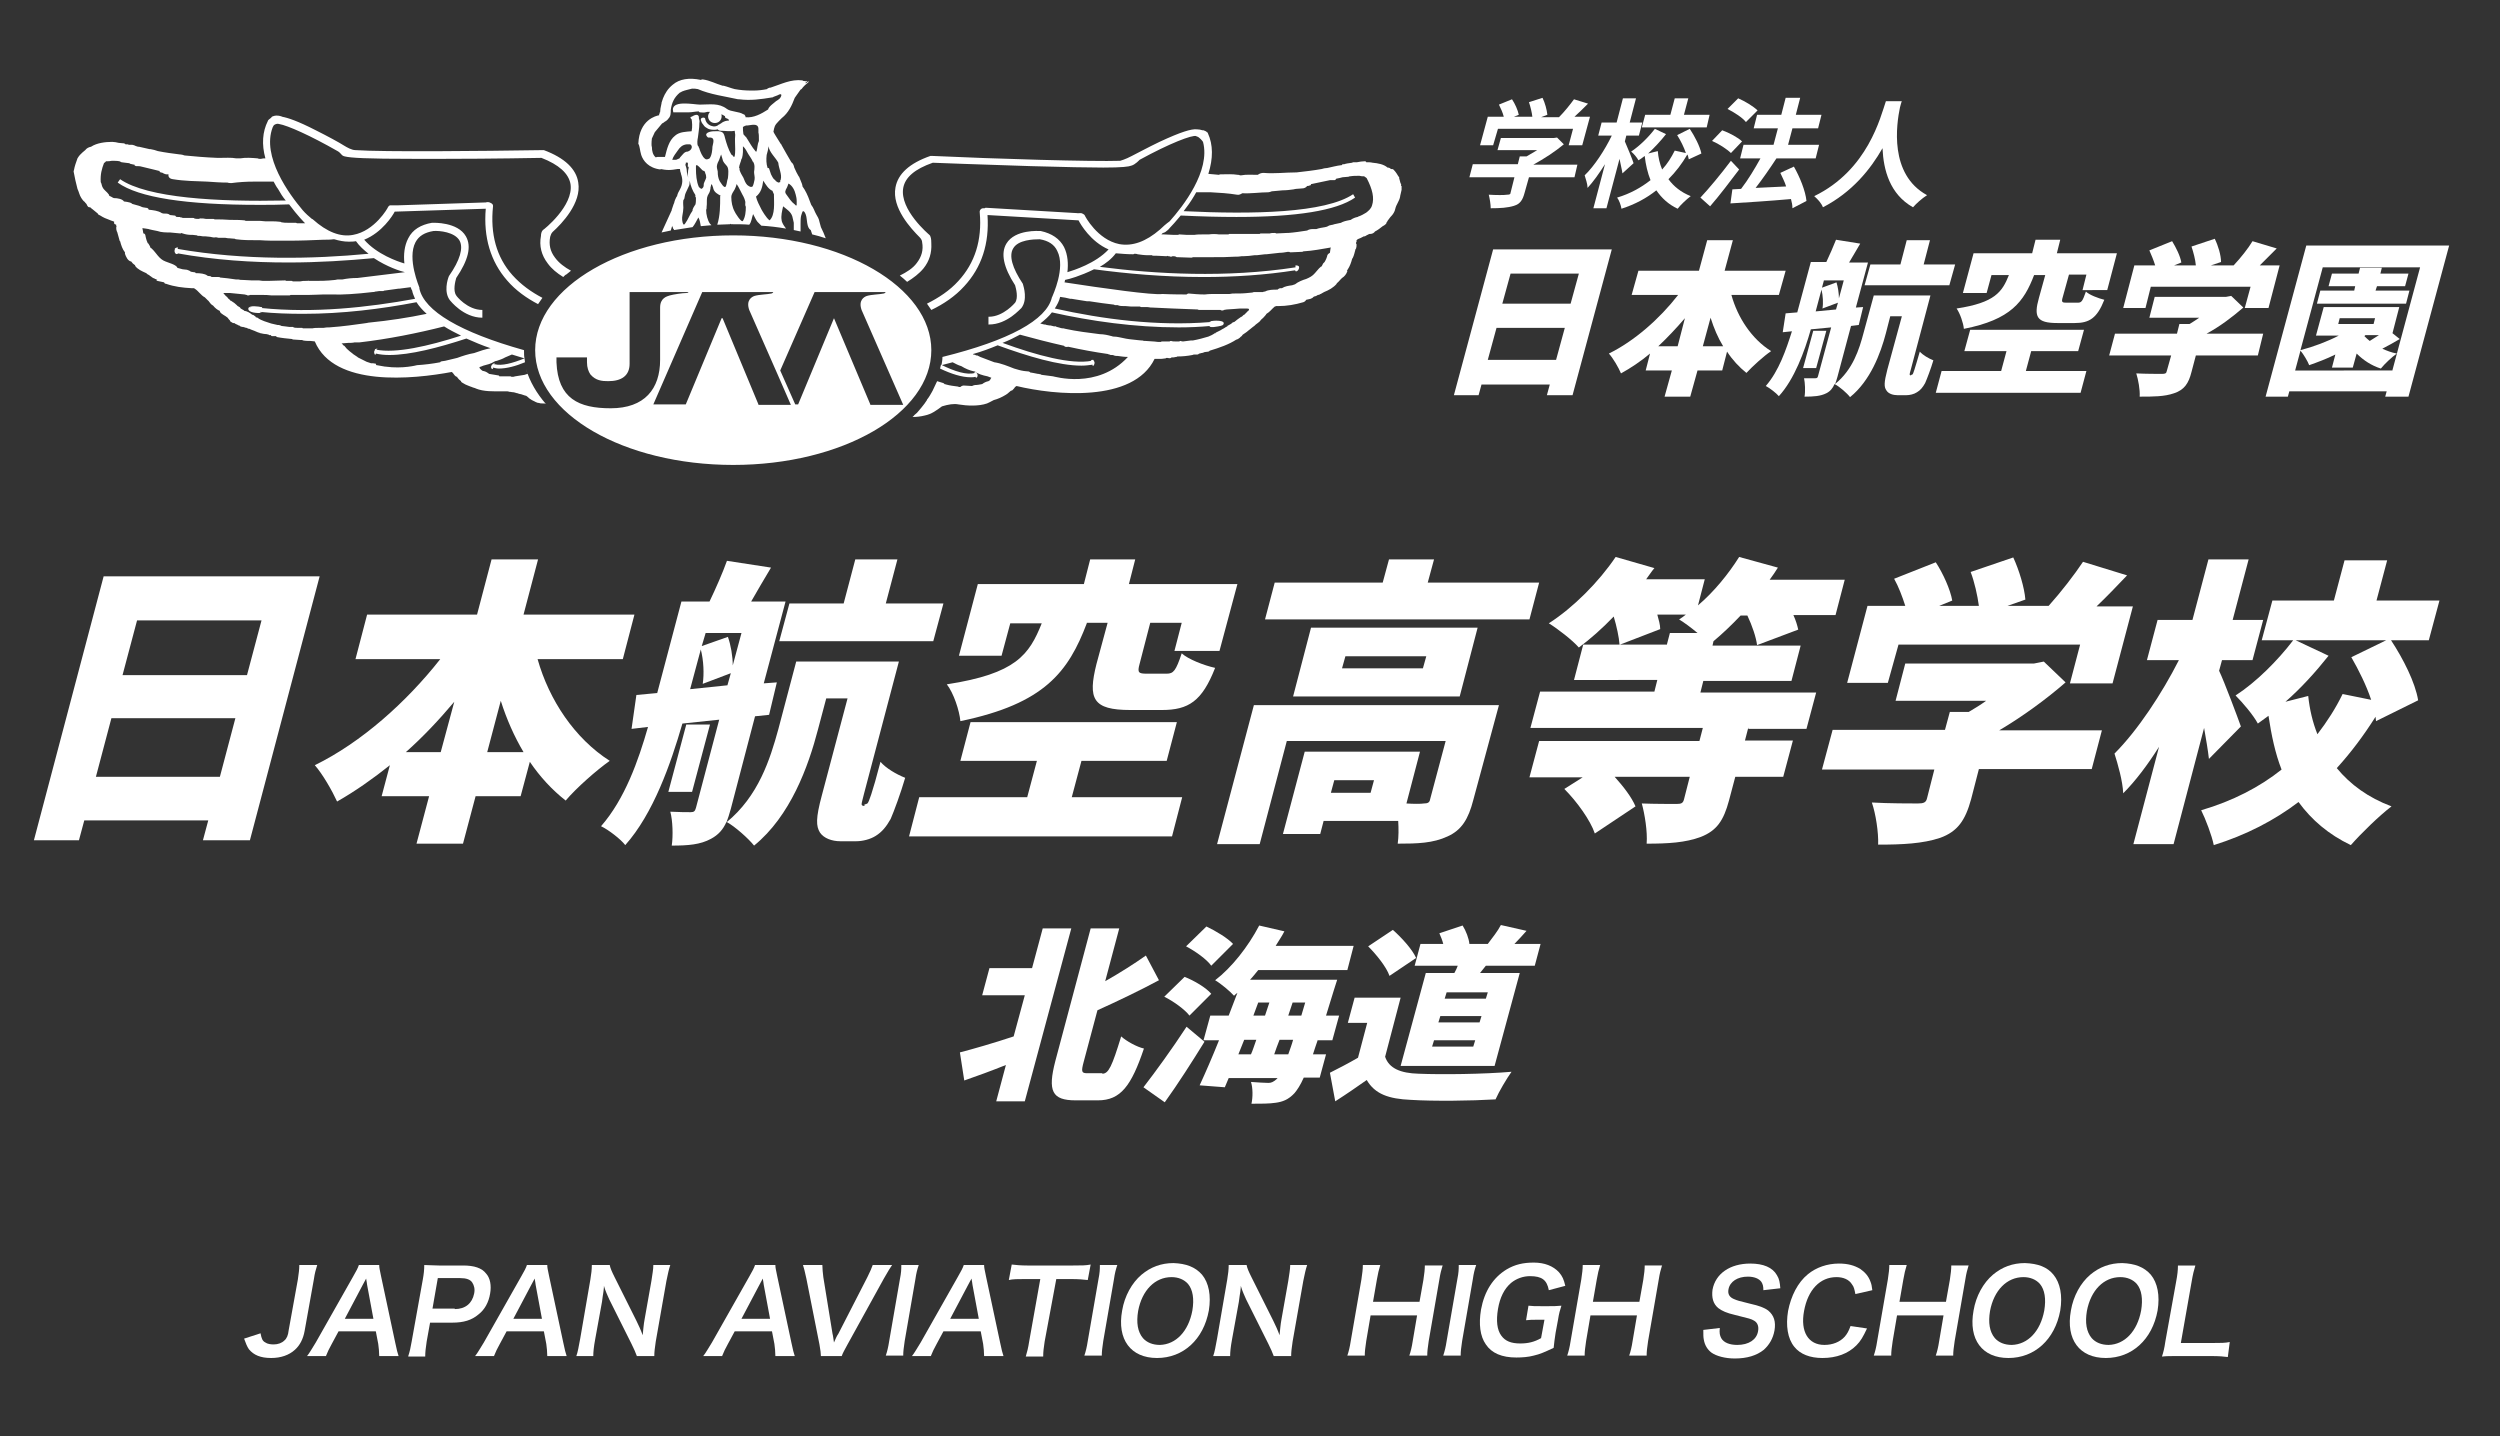 <?xml version="1.0" encoding="utf-8"?>
<!-- Generator: Adobe Illustrator 27.9.0, SVG Export Plug-In . SVG Version: 6.00 Build 0)  -->
<!DOCTYPE svg PUBLIC "-//W3C//DTD SVG 1.1//EN" "http://www.w3.org/Graphics/SVG/1.1/DTD/svg11.dtd">
<svg version="1.1" id="レイヤー_1" xmlns:x="http://ns.adobe.com/Extensibility/1.0/" xmlns:i="http://ns.adobe.com/AdobeIllustrator/10.0/" xmlns:graph="http://ns.adobe.com/Graphs/1.0/"
	 xmlns="http://www.w3.org/2000/svg" xmlns:xlink="http://www.w3.org/1999/xlink" x="0px" y="0px" viewBox="0 0 516.2 296.6"
	 style="enable-background:new 0 0 516.2 296.6;" xml:space="preserve">
<rect x="0" y="0" width="516.2" height="296.6" fill="#333333" stroke="none"/>
<style type="text/css">
	.st0{fill:#FFFFFF;}
</style>
<g>
	<g>
		<g>
			<g>
				<path class="st0" d="M289.4,39.2c0-0.2,0-0.3,0-0.3s0-0.2,0-0.5c0,0,0,0-0.1,0c0-0.1,0-0.1,0-0.2c0-0.1,0-0.2,0-0.2
					c0-0.1-0.1-0.1-0.1-0.1c-0.1-0.4-0.2-0.8-0.3-1.1c0,0,0-0.1,0-0.2c0-0.1-0.1-0.1-0.1-0.1c-0.3-0.5-0.6-1-1-1.4c0,0,0,0,0,0l0,0
					c0,0-0.1-0.1-0.1-0.1c-0.1-0.1-0.3-0.1-0.5-0.1c-0.2-0.2-0.4-0.3-0.7-0.3c-0.8-0.7-2-0.9-3.1-1c-0.4-0.1-0.8-0.1-1.3-0.1
					c0-0.1-0.1-0.2-0.3-0.2c-0.5,0-1.1,0.1-1.6,0.2c-0.2,0-0.4,0-0.5,0c-0.1,0-0.2,0-0.2,0c0,0,0,0,0,0h0c0,0-0.1,0-0.1,0
					c0,0-0.1,0-0.2,0.1c-0.8,0.1-1.4,0.2-1.6,0.3c-0.4,0-0.5,0-0.5,0.2c0,0-0.1,0-0.1,0c-1,0.1-2,0.4-3,0.6c0,0-0.1,0-0.1,0
					c-0.3,0-0.7,0.1-1,0.2c-1.7,0.3-3.4,0.5-5.2,0.7c0,0-0.1,0-0.1,0c-2.2,0-4.5,0.3-6.7,0.1c-0.4,0-0.8,0.1-1.2,0.4
					c-1.1,0-2.4-0.1-3.4,0.1H256c-0.1-0.1-0.3-0.1-0.4-0.1c-1.2-0.2-2.4-0.1-3.6-0.1c-0.1,0-0.2,0-0.3,0.1c-0.7-0.1-1.4-0.1-2.2-0.2
					c1-3.2,1-6-0.1-8.4c0-0.1-0.1-0.2-0.2-0.2c0,0,0,0,0,0c0,0,0,0,0,0c0,0,0,0,0,0c-0.1-0.2-0.5-0.3-0.7-0.4c0,0-0.1,0-0.1,0
					c0,0,0,0,0,0l0,0c0,0-0.1,0-0.1,0c-0.3-0.1-0.8-0.2-1.2-0.2c-1.1-0.1-3.2,0.5-7.7,2.6c-2.3,1.1-4.5,2.3-5.7,2.9c0,0,0,0,0,0
					c-1.3,0.7-2.4,1-2.4,1c-5.6,0.2-25.8-0.4-38.7-1c0,0-0.1,0-0.1,0c-0.1,0-0.3,0-0.4,0c-4.3,1.5-6.7,3.7-7.2,6.5
					c-0.8,4.2,3.2,8.5,5,10.3c0,0,0,0,0,0c0.4,0.4,0.5,0.8,0.5,1c0.3,1.6-0.1,3-1.1,4.3c-0.8,1.1-2.1,1.9-3.5,2.6
					c0.5,0.4,1,0.8,1.5,1.3c1.3-0.8,2.5-1.7,3.4-2.8c1.2-1.5,1.7-3.2,1.6-5.1l0,0c0-0.3,0-1.1-0.2-1.5c0,0,0,0,0,0
					c0-0.1-0.1-0.2-0.2-0.3c-0.1-0.1-6.2-5.2-5.4-9.7c0.4-2.2,2.4-3.9,6.1-5.2c0,0,0,0,0,0c0.1,0,10.2,0.4,20.2,0.7
					c7.2,0.2,11.9,0.3,15,0.3c4,0,5.3-0.2,5.8-0.4l0,0c0.8-0.2,1.7-1.2,1.7-1.2c6.2-3.4,10.9-5.2,11.7-4.9c0.1,0.1,0.1,0.1,0.2,0.1
					c0,0,0,0,0,0c0.4,0.1,1.1,0.9,1.2,1.1c1.6,6-4.2,13.4-6.9,16.4c-0.7,0.5-1.5,1.2-2,1.7c0,0,0,0,0,0c-2.9,2.5-5.7,3.5-8.4,3
					c-4.5-0.9-7.1-5.8-7.1-5.9c-0.1-0.2-0.3-0.3-0.5-0.4l0,0c-0.3-0.2-0.9,0-1.2-0.1l-18.7-1.1c-0.1,0-0.2,0-0.3,0.1
					c-0.1,0-0.2,0-0.3,0c-0.4,0-0.8,0.4-0.7,0.9c0.5,5.7-1,10.4-4.4,14.1c-1.8,2-4.1,3.5-6.5,4.7c0.3,0.4,0.6,0.9,0.9,1.3
					c2.5-1.2,4.9-2.8,6.8-4.9c3.6-3.9,5.2-8.8,4.8-14.7l18.8,1.1c0.4,0.8,2.5,4.4,6.2,6c-2.7,2.9-7.2,4.3-8.5,4.7
					c0.2-1.7,0.1-3.6-0.7-5.2c-0.9-1.7-2.5-2.8-4.8-3.3l-0.1,0c-0.2,0-5.2-0.4-7,2.6c-1.2,2-0.6,4.9,1.8,8.6c0.2,0.7,0.7,2.6,0,3.6
					c0,0-2.4,2.9-5.4,2.9h-0.1l0,1.6h0.1c3.8,0,6.5-3.3,6.7-3.4c1.3-1.7,0.5-4.3,0.3-5l0,0c-2.2-3.3-2.9-5.8-2-7.3
					c1-1.8,4.2-1.9,5.5-1.9c1.8,0.3,3,1.1,3.6,2.4c1.8,3.5-1,9.3-1,9.4l-0.1,0.2c-1.1,4.7-8.9,8.9-22.6,12.3c0,0.6-0.1,1.1-0.2,1.7
					c0.8-0.2,1.5-0.4,2.3-0.6c0.6,0.3,1.1,0.6,1.8,0.8c0.8,0.5,1.7,0.9,2.7,1.1c0,0,0,0,0.1,0c0.6,0.5,1.6,0.8,2.6,1
					c0.3,0.1,0.5,0.2,0.8,0.3c0,0,0,0,0,0c-0.1,0.1-0.2,0.3-0.3,0.5c-0.1,0.1-0.2,0.1-0.3,0.2c-0.5,0.1-0.9,0.3-1.3,0.6
					c-0.5,0.1-1,0.2-1.5,0.2c-0.1,0-0.4,0.1-0.6,0.2c-0.6,0-1.1-0.1-1.7-0.1c-0.2,0-0.5,0.1-0.7,0.3c-0.1,0-0.2,0-0.3,0
					c-0.1,0-0.1-0.1-0.3-0.1c-0.8-0.1-1.6-0.2-2.3-0.4c-0.1,0-0.2-0.1-0.4-0.1c0-0.1-0.1-0.1-0.2-0.2c-0.4-0.1-0.9-0.3-1.3-0.4
					c0,0,0,0,0,0c-0.3,0.6-0.6,1.3-0.9,1.9c0,0.1-0.1,0.1-0.1,0.2c-0.3,0.5-0.6,1.1-1,1.6c-0.1,0.1-0.1,0.1-0.1,0.2
					c-0.3,0.5-0.7,1-1.1,1.5c-0.2,0.2-0.3,0.4-0.5,0.6c-0.3,0.4-0.6,0.7-1,1c-0.1,0.1-0.2,0.3-0.4,0.4c0.8,0,1.7-0.1,2.5-0.3
					c1.5-0.3,2.5-1.1,3.6-1.9c1.3-0.4,2.5-0.6,3.4-0.4c1.8,0.3,4.2,0.4,5.9-0.2c0.2-0.1,0.7-0.3,1.4-0.7c0.8-0.2,1.7-0.6,2.5-1.1
					c0.1-0.1,0.2-0.1,0.3-0.2c0,0,0,0,0,0c0.2-0.2,0.5-0.4,0.7-0.6c0.2-0.1,0.4-0.1,0.4-0.2c0.2-0.2,0.4-0.4,0.5-0.6
					c0.1-0.1,0.2-0.1,0.3-0.2c7.9,1.9,24.1,3.5,28.5-5.6c0.2,0,0.4,0,0.8,0c0.5,0,0.9,0,1.4-0.1c0.1,0,0.1,0,0.2-0.1
					c0.1,0,0.2,0,0.3,0c0.4,0.1,0.6,0.1,0.8-0.1c0.3,0,0.6,0,0.9-0.1c0.1,0,0.2,0,0.3-0.1c1,0,2.1-0.1,3.1-0.3
					c0.1,0,0.2-0.1,0.3-0.1c0.2,0,0.5,0,0.7,0c0.2,0,0.3-0.1,0.4-0.2c0,0,0,0,0.1,0c0.1,0,0.2,0,0.2-0.1c0.2,0,0.4,0,0.5-0.1
					c0.1,0,0.2,0,0.3-0.1c0.3,0,0.5-0.1,0.8-0.1c0.1,0,0.2-0.1,0.3-0.2c2-0.6,4-1.3,5.5-2.3c0,0,0.1,0,0.1,0
					c0.2-0.1,0.4-0.2,0.5-0.3c0.1-0.1,0.2-0.1,0.2-0.2c0.2-0.1,0.4-0.3,0.5-0.5c0.4-0.3,0.8-0.5,1.1-0.8c0.3-0.2,0.6-0.5,1-0.8
					c0.2-0.1,0.4-0.3,0.6-0.5c0.1-0.1,0.3-0.2,0.4-0.3c0.3-0.2,0.5-0.4,0.7-0.7c0.2-0.2,0.5-0.4,0.7-0.7c0,0,0.1,0,0.1-0.1
					c0.1-0.1,0.2-0.2,0.3-0.4c0.7-0.4,1.1-1,1.7-1.5c0.1,0,0.2,0,0.2-0.1c0,0,0.1,0,0.1,0c0.1,0,0.2,0,0.4,0c1.8,0,3.5-0.3,5.2-0.8
					c0.3-0.1,0.5-0.3,0.6-0.5c0.3-0.1,0.6-0.1,0.9-0.2c0.2-0.1,0.5-0.2,0.6-0.4c0,0,0,0,0,0c0.1,0,0.1-0.1,0.2-0.1c0,0,0.1,0,0.1,0
					c0.3-0.1,0.5-0.2,0.6-0.3c0,0,0.1,0,0.1,0c0.1,0,0.2-0.1,0.3-0.1c0,0,0.1,0,0.1-0.1c0,0,0,0,0.1,0c0.2-0.1,0.5-0.3,0.7-0.4
					c1-0.4,1.9-0.9,2.6-1.7c0,0,0,0,0-0.1c0.4-0.3,0.5-0.5,0.8-0.8c0.1-0.1,0.2-0.2,0.3-0.3c0.5-0.3,0.9-0.8,1.1-1.4
					c0-0.1,0-0.1-0.1-0.1c0.1-0.1,0.1-0.2,0.2-0.3c0.4-0.6,0.7-1.4,0.9-2.2c0,0,0.1-0.1,0.1-0.1c0.3-0.6,0.4-1.2,0.6-1.9
					c0.1,0,0.1-0.1,0.1-0.1c0.1-0.4,0.1-0.4,0.1-0.8c0-0.1,0-0.1-0.1-0.2c0-0.1,0-0.1,0-0.2c0-0.1,0.1-0.1,0.1-0.2
					c0-0.1,0-0.2,0-0.3c0.1-0.1,0.2-0.1,0.2-0.2c0.3-0.1,1-0.4,1.3-0.6c0,0,0,0,0.1,0c0,0,0.1,0,0.1,0c0.2-0.1,0.4-0.2,0.5-0.3
					c0,0,0,0,0.1,0c0.1-0.1,0.3-0.2,0.4-0.2c0.1,0,0.1,0,0.2,0c0.4,0,0.8-0.3,0.9-0.5c0.6-0.3,1.1-0.7,1.6-1.1
					c0.2-0.1,0.4-0.2,0.6-0.4c0.1-0.1,0.2-0.2,0.2-0.4c0.1-0.1,0.2-0.2,0.2-0.3c0.1-0.1,0.2-0.3,0.3-0.4c0.1-0.1,0.2-0.3,0.3-0.4
					c0,0,0.1-0.1,0.1-0.1c0.4-0.4,0.8-1,0.9-1.6c0.2-0.9,0.8-1.5,1-2.5c0-0.1,0-0.1,0-0.1C289.2,40,289.3,39.6,289.4,39.2z
					 M217.4,77.7c-0.7-0.1-1.5-0.2-2.3-0.3c0,0-0.1,0-0.2-0.1c-0.2,0-0.3-0.1-0.5-0.1c0,0-0.1,0-0.1,0c-0.2,0-0.3-0.1-0.5-0.1
					c-0.2,0-0.3-0.1-0.5-0.1c-0.2,0-0.4-0.1-0.6-0.1c0-0.1-0.1-0.1-0.3-0.2c-0.4,0-0.7-0.1-1-0.1c-0.7-0.1-1.3-0.3-2-0.5
					c-1.3-0.5-2.7-1.1-4.1-1.3c-1-0.4-1.9-0.7-2.9-1.1c-0.2-0.1-0.4-0.2-0.6-0.3c-0.1,0-0.1,0-0.2,0c-0.2-0.1-0.4-0.2-0.6-0.2
					c0,0-0.1,0-0.1-0.1c1.8-0.5,3.4-1.1,5.1-1.8c6.3,2.3,12.7,4.2,17.3,4.2c0.8,0,1.6-0.1,2.3-0.2c0,0.1,0,0.1,0,0.2
					c0,0.1,0.2,0,0.2,0c0.2-0.3,0.3-0.7,0.1-0.9c0-0.1-0.1-0.1-0.1-0.2c0,0,0-0.1-0.1-0.1h-0.2c0,0-0.1,0-0.2,0.1
					c-0.1,0-0.1,0.1,0,0.1c0,0,0,0,0.1,0c0,0,0,0,0,0c-4.2,0.8-11.3-1.1-18.4-3.7c1.3-0.5,2.5-1.1,3.6-1.7c2.9,0.8,6,1.6,9.1,2.3
					c0.1,0.2,0.4,0.3,0.9,0.2c2.7,0.6,5.4,1.1,8.2,1.5c0,0,0.1,0.1,0.2,0.1c0.1,0,0.2,0,0.3,0.1c0.1,0,0.2,0,0.3,0
					c0.1,0,0.3,0,0.4,0.1c0.3,0.1,0.5,0.1,0.8,0.1c0.7,0.1,1.4,0.2,2.1,0.2C226.6,80.5,217.6,77.7,217.4,77.7z M257.6,64.3
					c0,0-0.1,0-0.1,0.1c-0.2,0.2-0.4,0.4-0.6,0.6c-0.1,0-0.1,0-0.2,0.1c-0.1,0.1-0.2,0.2-0.3,0.3c0,0-0.1,0-0.1,0
					c-0.4,0.3-0.9,0.6-1.2,0.9c0,0-0.1,0-0.1,0.1c-0.2,0.1-0.3,0.1-0.5,0.2c-0.1,0.1-0.2,0.1-0.2,0.2c-0.2,0.1-0.5,0.3-0.7,0.4
					c-0.1,0-0.2,0.1-0.2,0.2c-0.3,0.1-0.5,0.3-0.7,0.4c-0.2,0.1-0.4,0.2-0.7,0.4c-0.6,0.3-1,0.5-1,0.5l0,0.1c-0.1,0-0.3,0-0.3,0.1
					c-0.3,0.2-0.7,0.4-1.2,0.6c-1,0.3-2.1,0.6-3.2,0.8c-0.1,0-0.2,0-0.3,0c0,0-0.1,0-0.1,0c-0.5,0.1-1.1,0.1-1.6,0.2
					c-0.2,0-0.3,0-0.5-0.1c-0.1,0-0.2,0-0.3,0.1c0,0,0,0-0.1,0c-0.2,0-0.5,0-0.8,0c-0.3,0-0.5,0-0.8-0.1c-0.1,0-0.2,0-0.3,0.1
					c0,0-0.1,0-0.1,0c0,0-0.1,0-0.1,0c-0.4,0-0.8,0-1.2,0c0,0-0.1,0-0.1,0c-0.1,0-0.2,0-0.3,0.1c-0.2,0-0.4,0-0.6,0
					c-0.3,0-0.6-0.1-0.9-0.1c0,0-0.1,0-0.1,0c-0.5,0-1-0.1-1.5-0.1c-0.2,0-0.5,0-0.7-0.1c0,0-0.1,0-0.2,0c-0.4,0-0.7-0.1-1-0.1
					c-1-0.1-2-0.2-2.8-0.4c-0.6-0.1-1.2-0.3-1.9-0.3c-0.1,0-0.3,0-0.4-0.1c0,0-0.1,0-0.1,0c-0.7-0.2-1.6-0.4-2.4-0.4
					c-2.4-0.3-4.8-0.6-7.1-1.1c-0.1,0-0.3-0.1-0.4-0.1c0,0-0.1,0-0.1,0c-0.3,0-0.6-0.1-0.9-0.2c-0.1,0-0.3-0.1-0.4-0.1
					c-0.2-0.1-0.3-0.2-0.5-0.1c-0.3-0.1-0.5-0.1-0.8-0.2c0,0-0.1,0-0.2,0c-0.2,0-0.4-0.1-0.6-0.1c-0.2-0.1-0.3-0.1-0.5-0.1
					c-0.3-0.1-0.5-0.1-0.8-0.2c0.9-0.7,1.8-1.5,2.4-2.3c8,1.8,17.1,3.1,26.2,3.1c2.2,0,4.4-0.1,6.6-0.3c-0.1,0-0.4,0.2-0.2,0.2
					c0.6,0.1,1.1,0,1.7-0.1c0.3-0.1,0.9-0.1,1.1-0.4c0.6-1-2.2-0.8-2.5-0.7c0,0-0.1,0-0.1,0.1c0,0-0.1,0-0.1,0
					c-0.1,0-0.2,0.1-0.1,0.1c0,0,0,0,0.1,0c0,0,0,0,0,0c0,0,0,0,0,0c-10.9,0.9-22.3-0.6-32.1-2.8c0.5-0.8,0.9-1.5,1.1-2.4
					c0.7,0.1,1.4,0.2,2.1,0.4c0,0,0,0,0,0c0.1,0,0.1,0,0.2,0c0,0,0.1,0,0.1,0c0.2,0,0.4,0.1,0.6,0.1c0.8,0.1,1.7,0.3,2.5,0.4
					c0,0,0.1,0,0.1,0c0,0,0.1,0,0.1,0c0,0,0,0,0,0c0.1,0,0.2,0,0.3,0c1.8,0.3,3.5,0.5,5.1,0.7c0.1,0,0.1,0.1,0.2,0.1h0.3
					c0.2,0,0.4,0,0.5,0.1c0.4,0.1,0.8,0.1,1.3,0.1c0,0,0,0,0.1,0c0.4,0,0.8,0.1,1.2,0.1h0.1c0.5,0,1,0,1.4,0c0.1,0,0.2,0,0.3,0
					c0,0,0.1,0.1,0.2,0.1c0.3,0,0.5,0,0.8,0c0.4,0,0.8,0,1.2,0.1c0,0,0,0,0,0c0.1,0,0.1,0,0.2,0c2.4,0.1,6,0.3,9.5,0.4
					c0.1,0,0.1,0.1,0.3,0.1c0.2,0,0.3,0,0.4,0c0.6,0,1.2,0,1.8,0c0,0,0,0,0,0h0.2c0.2,0,0.4,0,0.7,0c0,0,0.1,0,0.1,0h0.1
					c0.2,0,0.3,0,0.5,0c0,0,0,0,0,0c0.2,0,0.4,0,0.5,0h0.1c0.1,0.1,0.2,0.1,0.3,0.1h0.2c0.1,0,0.1,0,0.2-0.1c0.2,0,0.4-0.1,0.6-0.1
					c1.1-0.1,2-0.1,2.8-0.2c0.3,0,0.6,0,0.9,0c0,0,0.1,0,0.2,0c0.2,0,0.5,0,0.7,0.1C257.9,64,257.8,64.2,257.6,64.3z M274.6,52.2
					c-0.2,0.1-0.3,0.2-0.4,0.3c0,0,0,0.1-0.1,0.1h0c-0.1,0.5-0.3,1-0.6,1.5c-0.1,0.1-0.2,0.2-0.3,0.3c-0.1,0.2-0.2,0.4-0.3,0.6
					c-0.1,0-0.2,0.1-0.2,0.1c-0.5,0.4-0.8,0.9-1.2,1.3c-0.5,0.6-1.1,0.9-1.8,1.2c-0.7,0.2-1.7,0.6-2.3,1.1c-0.2,0.1-0.4,0.1-0.6,0.2
					c-0.7,0.1-1.5,0.2-2.1,0.6c-0.1,0-0.1,0-0.2,0c-0.3,0-0.5,0.1-0.7,0.3c-0.9,0-1.9,0-2.6,0.4c-0.1,0-0.3,0-0.4,0.1
					c-0.2,0-0.3,0-0.6,0c0,0-0.1,0-0.1,0c-0.4,0-0.8,0-1.2,0c-0.1,0-0.2,0.1-0.3,0.1c-0.9,0.1-1.9,0.2-2.9,0.2c-0.2,0-0.3,0-0.5,0
					c-0.1,0-0.1,0-0.2,0c-0.4,0-0.7,0-1.1,0.1c-0.2,0-0.3,0-0.5,0c0,0,0,0,0,0c0,0,0,0,0,0c-0.4,0-0.9,0-1.3,0c-0.2,0-0.3,0-0.4,0
					c0,0-0.1,0-0.2,0c-0.1,0-0.3,0-0.4,0c-0.8,0-1.6,0-2.3,0.1c0,0-0.1,0-0.1,0c-1.1,0-2.2-0.1-3.3-0.2c-0.1,0-0.3,0.1-0.4,0.2
					c-3,0-5-0.1-5-0.1c-1.8,0.3-12.4-1.2-20.2-2.4c0.1-0.2,0.1-0.4,0.1-0.5l0.4-0.1c0.2,0,2.8-0.7,5.6-2.1
					c6.7,0.9,14.4,1.6,22.6,1.6c6.2,0,12.7-0.4,19-1.4c-0.1,0-0.1,0.1,0,0.2c0.4,0.2,0.9-0.6,0.7-1c0,0,0,0,0,0c0,0,0,0,0,0v0
					c0,0,0,0,0,0c-0.1-0.1-0.3-0.2-0.6-0.2c-0.1,0-0.2,0.1-0.1,0.2c0,0.1,0,0.1,0,0.2c-14.3,2.2-28.8,1.4-40.4-0.1
					c1.2-0.7,2.4-1.6,3.3-2.8c1.2,0.1,2.4,0.2,3.6,0.2c0.1,0,0.2-0.1,0.2-0.1c0.2,0,0.5,0,0.7,0.1c0,0,0,0,0,0
					c0.7,0.1,1.4,0.2,2.2,0.2c0.3,0,0.5,0,0.8,0c0,0.1,0.1,0.1,0.3,0.1c0.1,0,0.3,0,0.4,0c0,0,0,0,0.1,0c0.7,0,1.4,0.1,2.1,0.1
					c0.1,0,0.2,0,0.2-0.1c0,0,0,0,0,0c0,0,0.1,0.1,0.2,0.1c0.2,0,0.3,0,0.5,0.1c0.1,0,0.3,0,0.4-0.1c0.2,0,0.5,0,0.7,0.1
					c0,0,0.1,0.1,0.2,0.1c1,0,2,0.1,2.9,0.1h0h0.1c0.1,0,0.2,0,0.3-0.1c0.7,0,1.5,0,2.2,0c0.7,0,1.4,0,2.1,0c0,0,0,0,0,0
					c1.5,0,2.9,0,4.4-0.1c0.5,0,0.9,0,1.4-0.1c0.1,0,0.1,0,0.2,0c0.1,0,0.2,0,0.2,0c0.7,0,1.5-0.1,2.2-0.2c0.1,0,0.3,0,0.5,0
					c0.6-0.1,1.1-0.1,1.7-0.2c0.1,0,0.1,0,0.2,0c0,0,0,0,0.1,0c0.9-0.1,1.8-0.2,2.7-0.3c0,0,0,0,0,0c0.6,0,1.1-0.1,1.7-0.2
					c0,0,0,0,0.1,0c0.1,0,0.1,0,0.2,0c0.1,0.1,0.2,0.1,0.3,0.1c0.8,0,1.5-0.1,2.3-0.1c0.1,0,0.2,0,0.3-0.1c1.9-0.1,3.9-0.5,5.7-0.8
					C274.7,51.2,274.7,51.7,274.6,52.2z M267.6,55.8C267.6,55.8,267.6,55.8,267.6,55.8L267.6,55.8L267.6,55.8z M280.5,49.2
					C280.5,49.2,280.5,49.2,280.5,49.2C280.5,49.2,280.5,49.2,280.5,49.2C280.5,49.2,280.5,49.2,280.5,49.2z M283.3,42.4
					c-0.2,0.7-0.7,1.1-1.2,1.5c-0.5,0.3-1,0.6-1.6,0.8c-0.1,0-0.1,0.1-0.2,0.1c-0.5,0.1-1,0.3-1.4,0.6c-0.5,0.1-1.1,0.2-1.6,0.4
					c-0.2,0.1-0.3,0.1-0.4,0.2c-0.5,0.1-0.9,0.2-1.4,0.3c-0.1,0-0.2,0.1-0.3,0.1c-0.2,0-0.4,0.1-0.5,0.1c-0.2,0-0.5,0.2-0.7,0.3
					c-0.1,0-0.3,0.1-0.4,0.1c-0.6,0.1-1.3,0.2-1.8,0.4c-0.1,0-0.1,0-0.2,0c-0.2,0-0.4,0-0.6,0c-0.4,0-0.8,0.1-1.1,0.3
					c-1.3,0.2-2.6,0.4-3.9,0.5c-0.1,0-0.2,0-0.3,0c-0.7,0-1.4,0.1-2.2,0.1c-0.1-0.1-0.2-0.1-0.3-0.1c-0.4,0-0.7,0-1,0.1h-0.4
					c0,0-0.1,0-0.1,0c-0.1,0-0.3,0-0.4,0l-0.9,0c-0.1,0-0.2,0-0.3,0.1c-1.1,0-2.2,0-3.2,0c0,0,0,0,0,0c-1,0-2,0-3,0
					c-0.1,0-0.2,0-0.2,0.1c-0.2,0-0.4,0-0.6,0c-0.1,0-0.1,0-0.2,0c-0.4,0-0.8,0-1.2,0c-0.7-0.1-1.4-0.1-2.1,0c0,0-0.1,0-0.1,0
					c-0.3,0-0.5,0-0.8,0c0,0,0,0,0,0c0,0-0.1,0-0.2,0c-0.7,0-1.3,0-1.9,0.1c-0.5,0-1,0-1.5,0c-0.5,0-1.1-0.1-1.6-0.1
					c-0.1,0-0.1,0-0.2,0.1c-0.2,0-0.4,0-0.7,0c0,0-0.1,0-0.2,0c-0.7,0-1.4-0.1-2.1-0.1c0,0-0.1,0-0.2,0c-0.1,0-0.2,0-0.3,0
					c0.1-0.1,0.2-0.2,0.3-0.3l0,0c0,0,0.4,0,0.9-0.5c0,0,0.1,0,0.1-0.1c0,0,0.2-0.1,0.4-0.4c0,0,0,0,0,0c0,0,0,0,0,0
					c0.5-0.5,1.3-1.4,2.3-2.6c4.2,0.2,8,0.3,11.5,0.3c12.4,0,20.6-1.3,24.5-4l-0.4-0.7c-5.8,3.9-20.7,4.2-35,3.5
					c0.7-0.9,1.5-2,2.2-3.2c0.1-0.2,0.3-0.5,0.4-0.7c0.4,0,0.8,0,1.2,0c0.6,0,1.2,0,1.8,0c1.8,0.1,3.6,0.2,5.4,0.5
					c0.4,0.1,0.8-0.1,1.1-0.3c1.8,0.1,3.7-0.2,5.4-0.2c0.2,0,0.4-0.1,0.7-0.2c0.8-0.1,1.5-0.1,2.2-0.2c0.8,0,1.6-0.1,2.3-0.2
					c0.1,0,0.3-0.1,0.5-0.1c0.4,0,0.9-0.1,1.3-0.1c0.4,0,0.8-0.2,1-0.5c0,0,0,0,0,0c0.2,0,0.3,0,0.5-0.1c0.2,0,0.3-0.1,0.3-0.3
					c0,0,0.1,0,0.1,0v0c0,0,1.9-0.4,3.8-0.8c0.3,0,0.6,0,0.9,0c0.2,0,0.3-0.1,0.4-0.3c0.5-0.1,1-0.2,1.3-0.3c0.4,0,0.8-0.1,1.2-0.1
					c0.1,0,0.2-0.1,0.3-0.1c0,0,0.1,0,0.1,0c0.6-0.1,1.2-0.1,1.9-0.1c0.4,0.1,0.5,0.1,0.9,0.1c0.1,0,0.1,0,0.2,0.1
					c0.1,0.1,0.2,0.1,0.3,0.2c0,0,0.1,0.1,0.1,0.1C283.4,39.1,283.8,40.9,283.3,42.4z M132.4,32c0.4,1.2,1.5,2.7,4,3l0-0.1
					c0.5,0.1,1.1,0.2,1.7,0.2c0.6,0,1.2-0.1,1.8-0.2c0.2,0,0.3,0,0.5,0c0,0.3,0.1,0.7,0.2,0.9c0,0,0,0,0,0.1
					c0.4,1.1,0.4,2.1-0.2,3.2c-0.3,0.5-0.5,0.9-0.6,1.4c0,0,0,0.1-0.1,0.1c0,0,0,0,0,0c-0.2,0.4-0.4,0.8-0.5,1.3
					c-0.2,0.4-0.3,0.9-0.5,1.4c0,0,0,0.1,0,0.1c-0.7,1.5-1.4,3.1-2.1,4.6c0.6-0.1,1.3-0.3,1.9-0.4c0.1-0.3,0.2-0.7,0.3-1
					c0,0.1,0,0.2,0.1,0.3c0,0.1,0.1,0.2,0.1,0.3c0,0,0,0.1,0.1,0.1c0,0.1,0.1,0.1,0.1,0.2c0,0,0,0,0,0c1.2-0.2,2.5-0.4,3.8-0.6
					c0.5-0.6,0.8-1.3,1.2-2c0.3,0.5,0.4,1.2,0.5,1.8c0.7-0.1,1.5-0.1,2.2-0.2c-0.1-0.1-0.2-0.2-0.3-0.3c-0.5-0.7-0.8-1.9-0.8-2.9
					c0.1-0.1,0.1-0.3,0.1-0.5c0,0,0-0.1,0-0.1c0.1-0.6,0-1.3,0.1-1.9c0.1-0.6,0.5-0.9,0.6-1.4c0,0,0,0,0,0c0-0.2,0.1-0.3,0.1-0.5
					c0-0.2,0-0.3,0.1-0.5v0c0,0,0-0.1,0-0.1c0.1-0.8,0.5,0.6,0.5,0.7c0.2,0.7,0.9,1.1,1.5,1.4c0,0-0.1,0.1-0.1,0.1c0,2,0,4-0.6,5.9
					c0.9,0,1.7-0.1,2.6-0.1c0,0,0.1-0.1,0.1-0.1c0.1,0.1,0.1,0.1,0.2,0.1c0.1,0,0.2,0,0.3,0c1.2,0,2.3,0,3.4,0.1
					c0.5-0.6,0.5-1.4,0.8-2.2c0.3,0.5,0.5,1.1,0.9,1.6c0.2,0.2,0.5,0.5,0.8,0.8c1.7,0.1,3.4,0.3,5.1,0.6c-0.3-0.4-0.6-0.8-0.8-1.3
					c0-0.1-0.1-0.2-0.1-0.3v0c0,0,0-0.1,0-0.1c-0.2-0.9,0.1-2,0.3-2.9c0.7,0.6,1.6,1.1,1.9,2.1c0.1,0.4,0.2,0.8,0.3,1.3
					c0,0.3,0,0.6,0,0.9c0,0.2,0,0.4,0,0.6c0.5,0.1,0.9,0.2,1.4,0.3c0-0.1,0-0.3,0-0.4c0-0.4,0-0.7,0-1.1c0,0,0-0.1,0-0.1
					c0,0,0,0,0,0c0-0.5,0-1.1,0.1-1.6c0.1-0.3,0.2-0.7,0.3-0.9c0.3-0.4,0.7,0.6,0.7,0.7c0.3,0.8,0.1,2.6,1,3.1
					c0.1,0.3,0.2,0.6,0.3,0.9c0.9,0.2,1.9,0.5,2.8,0.8c-0.3-0.8-0.6-1.5-1-2.3c-0.1-0.4-0.2-0.7-0.3-1.1c0,0,0,0,0,0
					c-0.1-0.6-0.4-1.1-0.7-1.6c-0.3-0.5-0.5-1.3-1-1.9c-0.4-1.1-0.8-2.2-1.4-3.2c-0.1-0.2-0.3-0.4-0.4-0.6c0-0.3-0.2-0.8-0.5-1.5
					c-0.1-0.2-0.1-0.3-0.2-0.5c0,0,0,0-0.1-0.1c-0.3-0.5-0.6-1.1-0.9-1.8c-0.1-0.5-0.3-0.9-0.6-1.1c-0.7-1.2-1.4-2.4-2-3.5
					c0-0.1-0.1-0.2-0.1-0.2c0,0,0,0-0.1-0.1c-0.8-1.3-1.4-2.2-1.5-2.5c0.2-1,0.2-1.3,1.1-2.2c0.2-0.2,0.4-0.4,0.6-0.6
					c1.4-1.1,2.1-2.6,2.7-4.2c0.4-0.6,0.8-1.1,1.2-1.7c0.1,0,0.1-0.1,0.2-0.1c0.2-0.3,0.4-0.5,0.7-0.8c0.5-0.4,0.8-0.7,0.8-0.7
					l-0.1-0.1c0,0-0.2,0.2-0.5,0.4c0,0-0.1,0-0.1-0.1c0,0,0,0,0,0c0.1,0,0.1-0.1,0.1-0.1c0.2-0.1,0.3-0.2,0.3-0.2l-0.1-0.1
					c0,0,0,0-0.1,0.1c-0.1,0-0.5-0.1-0.7-0.1c0,0-0.1-0.1-0.1-0.1c-2.4-0.3-4.4,0.8-6.6,1.5c-0.1,0-0.3,0-0.4,0.1
					c-0.1,0-0.1,0-0.2,0.1c-0.1,0-0.1,0-0.1,0.1c-1,0.2-1.9,0.3-2.8,0.3c-0.2,0-0.3,0-0.5,0c-1.2,0-2.3-0.1-3.4-0.3
					c-0.8-0.2-1.5-0.5-2.3-0.7c0,0-0.1,0-0.1,0l-0.1,0c-1.4-0.4-2.6-1.1-4.1-1.3c-0.1,0-0.2,0-0.4,0.1c-2.4-0.5-4.4-0.2-5.8,1
					c-1,0.8-1.6,1.8-2,2.8c-0.1,0.3-0.2,0.6-0.3,0.9c0,0,0,0,0,0.1c-0.2,0.8-0.3,1.5-0.3,1.9c-0.1,0-0.1,0-0.1,0.1
					c0,0.1,0,0.2-0.1,0.3c0,0,0,0,0,0c0,0.1,0,0.1,0,0.2c0,0,0,0,0,0c-0.6,0.1-4.1,0.9-4.3,5.9h0C132.1,30.1,132.1,31,132.4,32z
					 M138.3,44.8C138.3,44.8,138.3,44.8,138.3,44.8C138.3,44.8,138.3,44.8,138.3,44.8C138.3,44.8,138.3,44.8,138.3,44.8
					C138.3,44.8,138.3,44.8,138.3,44.8z M162.5,38.7c0.1-0.2,0.2-0.5,0.3-0.8c0.8,0.4,1.3,1.4,1.5,2.3c0.1,0.4,0.2,0.8,0.2,1.3
					c0,0.3,0,0.6,0,0.8c-0.1,0.3-0.2,0.1-0.4-0.1c-0.7-0.5-1.2-1.3-1.7-2C162,39.7,162.1,39.4,162.5,38.7z M140.6,32.3
					c-0.1,0.1-0.2,0.2-0.3,0.4c-0.2,0.1-0.5,0.2-0.7,0.3c-0.3,0-0.5,0-0.8,0c0.2-0.7,0.7-1.3,1.2-2c0.4-0.6,0.9-1.1,1.8-1.2
					c0,0,0,0,0,0c0,0,0,0,0.1,0h0c0,0,0,0,0,0c0.2,0,0.3,0,0.5,0c0,0,0.1,0,0.1,0c0.6,0.3,0.4,1.2-0.5,1.5
					C141.3,31.3,141,31.9,140.6,32.3z M142.2,34.6C142.2,34.7,142.1,34.7,142.2,34.6c-0.2,0.8-0.2,1.5-0.1,2.1
					c-0.1-0.5-0.3-1-0.3-1.5c0,0,0,0,0,0c0-0.4-0.2-0.9-0.3-1.2c0,0,0,0,0,0c0,0,0,0,0,0v0c0.1-0.1,0.1-0.1,0.1-0.2c0,0,0-0.1,0-0.1
					c0,0,0-0.1,0-0.1c0.1,0,0.2-0.1,0.4,0c0.1,0.2,0,0.5,0,0.8C142.2,34.4,142.2,34.5,142.2,34.6z M143.7,40.8c0,0.5,0,1-0.1,1.4
					c-0.1,0.1-0.1,0.2-0.2,0.3c-0.2,0.3-0.3,0.5-0.4,0.8c0,0.1,0,0.1,0,0.2c-0.6,0.8-0.9,1.8-1.5,2.6c-0.1,0.1-0.2,0.4-0.4,0.2
					c-0.3-0.5-0.3-1.3-0.2-1.8c0.1-0.6,0.2-1.1,0.2-1.6c0-0.5-0.1-1,0-1.6c0.1-0.1,0.1-0.1,0.2-0.3c0.1-0.4,0.1-0.8,0.3-1.2
					c0.2-0.5,0.5-1,0.7-1.5c0.1-0.3,0.1-0.7,0.1-1c0.2,1.1,0.6,2.1,1.2,3C143.5,40.5,143.6,40.7,143.7,40.8L143.7,40.8z M145.4,37.7
					c-0.1,0.2-0.1,0.3-0.1,0.6c0,0.3-0.2,0.6-0.5,0.7c-0.2-0.1-0.4-0.3-0.5-0.4c-0.5-1.1-0.6-2.6-0.6-3.7c0,0,0-0.1,0-0.1
					c0-0.2,0-0.4,0-0.5c0-0.1,0-0.1,0.1-0.2c0.2-0.1,0.9,0.7,0.9,0.7c0.2,0.2,0.4,0.5,0.7,0.5c0.1,0.1,0.2,0.2,0.2,0.4
					c0.1,0.2,0.2,0.5,0.2,0.8C145.9,36.7,145.6,37.2,145.4,37.7z M150.3,36.8c-0.2,0.5-0.2,1.1-0.4,1.6c-0.3,0.8-1.2-0.9-1.3-1
					c-0.3-0.6-0.4-1.2-0.4-1.9c0,0,0-0.1,0-0.1c-0.1-0.5-0.3-0.9-0.1-1.5c0.1-0.4,0.4-0.8,0.5-1.2c0.1-0.3,0.2-0.6,0.3-0.8
					c0.1,0.3,0.2,0.6,0.3,1c0.1,0.6,0.5,0.9,0.9,1.4C150.5,34.8,150.4,35.9,150.3,36.8z M150.9,46.2
					C150.9,46.2,150.9,46.2,150.9,46.2C150.9,46.2,150.9,46.2,150.9,46.2C150.9,46.2,150.9,46.2,150.9,46.2z M153.4,45.6
					c-0.3,0.5-1.7-1.8-1.7-1.9c-0.5-0.9-0.7-2-0.7-3c0,0,0,0,0,0c0-0.6,0.4-1.1,0.7-1.6c0.2-0.4,0.3-0.7,0.4-1.1
					c0.5,0.7,0.8,1.5,1.2,2.2c0.3,0.5,0.5,1,0.6,1.5c0,0.3-0.1,0.7,0.1,1h0C154,43.7,153.9,44.8,153.4,45.6z M155.4,38.5
					c-0.3,0.2-0.6,0.1-1.1-0.3c-0.4-0.4-0.6-1-0.8-1.5c-0.3-0.5-0.6-1-0.8-1.6c0-0.1,0-0.2,0-0.4c0,0,0,0-0.1,0
					c0-0.6,0.4-1.3,0.5-1.9c0,0,0,0,0.1-0.1c0.1-0.4,0.2-0.9,0.2-1.3c0-0.1,0-1.2,0-1.2c0.5,0.4,0.8,1.1,1.1,1.6
					c0.3,0.5,0.7,1,0.9,1.5c0,0.1,0.1,0.1,0.1,0.1c0,0,0,0,0,0c0.4,0.6,0.3,1.4,0.2,2.1c0,0.5,0.2,1.1,0.1,1.6
					C155.7,37.6,155.6,38.1,155.4,38.5z M154.3,28.7c-0.1-0.1-0.1-0.2-0.2-0.3c0-0.1-0.1-0.2-0.2-0.2c-0.1-0.2-0.3-0.3-0.4-0.5
					c-0.1-0.5-0.1-1-0.1-1.5c0.1,0,0.2-0.1,0.2-0.1c0.1,0,0.1-0.1,0.2-0.1c0.2-0.1,0.3-0.1,0.6-0.1c1.3-0.2,2.3-0.4,2.2,1
					c0,0.1,0,0.3,0,0.5c0.1,0.2,0.1,0.9,0.1,1.7c-0.3,0.6-0.3,1.5-0.5,2.2c-0.1,0-0.2,0-0.3-0.2C155.3,30.4,154.8,29.5,154.3,28.7z
					 M158.9,45.5C158.9,45.5,158.9,45.5,158.9,45.5c-0.7-0.5-1.6-2.1-1.7-2.3c-0.4-0.8-0.9-1.7-1.1-2.6c1.1-0.9,1.3-2,1.5-3.3
					c0.5,0.8,1.1,1.8,1.9,2.1c0.1,0.3,0.2,0.5,0.3,0.7C159.8,41.8,160.1,44.4,158.9,45.5z M160.7,33.6
					C160.7,33.7,160.7,33.7,160.7,33.6C160.7,33.7,160.7,33.7,160.7,33.6c0.1,1.2,0.8,2.4,0.5,3.5c0,0.1-0.1,0.1-0.1,0.2
					c0,0,0,0.1,0,0.1c0,0.1,0,0.1,0,0.2c-0.1,0-0.3,0.1-0.4,0.1c-0.2-0.1-0.3-0.2-0.5-0.3c-0.1-0.1-0.1-0.2-0.2-0.3c0,0,0,0-0.1,0
					c-0.3-0.3-0.5-0.7-0.7-1.1c-0.1-0.4-0.3-0.8-0.4-1.2c0-0.1-0.1-0.1-0.3-0.1c-0.3-0.9-0.3-1.8-0.2-2.7c0,0,0,0,0,0
					c0.2-0.6,0.3-1.2,0.4-1.8C158.8,31.4,160.2,32.6,160.7,33.6z M134.6,28.6C134.6,28.6,134.6,28.6,134.6,28.6
					c0.2-0.4,0.4-0.9,0.6-1.3c0.5-0.6,1-1.2,1.5-1.8c0.2-0.1,0.4-0.2,0.6-0.4c0.1,0,0.1-0.1,0.2-0.1c0.1,0,0.1-0.1,0.1-0.1
					c0.1-0.1,0.3-0.2,0.4-0.4c0.5-0.5,0.5-1.1,0.5-1.8c0.2-1.5,0.7-2.6,1.9-3.6c0,0,0,0,0,0c0.1,0,0.3-0.1,0.4-0.2
					c0.7-0.3,1.4-0.4,2.1-0.6c0.4,0,0.8,0,1.2,0.1c2.5,1.1,5.6,1.5,8.3,2.1c0.1,0,0.2,0,0.2,0c2.4,0.3,4.5,0,6.9-0.4
					c0.1,0,0.1,0,0.2-0.1c0.3-0.1,0.5-0.2,0.8-0.3c1.4-0.8,0.7,0.6,0.3,0.8c-0.2,0.2-0.5,0.3-0.7,0.5c-0.2,0.2-1.4,1-1.5,1.6
					c-1.4,0.9-3,1.8-4.7,1.6c0,0,0.1-0.1,0-0.2c0-0.1-0.1-0.2-0.2-0.3c0-0.1-0.1-0.1-0.2-0.1c-0.9-0.6-2.6-0.5-3.4-1.1
					c-1.7-1.3-3.5-0.9-5.6-0.9c-1.2,0-6.2-1.1-5.5,1.5c0,0,0,0,0,0c0,0.1,0,0.1,0.2,0.1c1,0,1.9,0,2.9,0c0.8,0,1.5-0.2,2.2-0.2
					c0,0.1,0.1,0.2,0.3,0.2c0.4,0,0.7,0.1,1,0c0.2,0,0.3-0.1,0.4-0.1c0.2,0,0.4,0,0.6,0c-0.2,0.2-0.4,0.6-0.4,0.9
					c0,0.8,0.6,1.4,1.4,1.4c0.8,0,1.4-0.6,1.4-1.4c0-0.1,0-0.3-0.1-0.4c0.1,0,0.2,0.1,0.3,0.1c0.2,0.1,0.3,0.2,0.5,0.3c0,0,0,0,0,0
					c0,0,0,0,0,0.1c0,0,0,0,0,0.1c0,0,0,0,0,0c0,0,0,0.1,0.1,0.1c0.1,0.1,0.3,0.2,0.4,0.2c0.1,0.1,0.2,0.2,0.3,0.2v0.1
					c0,0,0,0.1,0,0.1c-0.5,0-0.9,0.1-1.4,0.4c-0.2,0.2-0.5,0.3-0.6,0.4c-0.1,0-0.2,0.1-0.3,0.2c-0.4,0.2-0.7,0.3-1.3,0.1
					c-0.7-0.2-1.2-0.8-1.3-1.5c-0.1-0.4-1-0.2-0.9,0.2c0,0,0,0,0,0c0,0,0,0,0,0c0,0,0,0,0,0.1c0.1,0.3,0.2,0.6,0.4,0.8
					c0.2,0.3,0.4,0.6,0.8,0.8c0.4,0.3,0.9,0.4,1.5,0.4c0.3,0,0.5,0,0.8-0.1c0.1,0.2,0.4,0.3,0.7,0.3c0.8,0,1.9,0.2,2.8,0
					c0,0.3,0.1,0.6,0.1,0.8c0,0,0,0.1,0,0.1c-0.1,1,0,2,0,2.9c0,0.3,0,1.4-0.2,1.6c0,0,0,0,0,0c0,0-0.1,0-0.1,0
					c-0.1-0.2-0.3-0.4-0.5-0.5c-0.6-1-1-2.3-1.3-3.4c-0.1-0.4-0.2-1-0.6-1.2c-0.5-0.3-1.1-0.2-1.7-0.2c-0.8,0-2.3,0.4-1.2,1.3
					c0,0,0.1,0,0.1,0c0,0,0.1,0,0.1,0c1.4-0.1,0.8,1.2,0.7,1.9c0,0.4-0.1,2-0.7,2.5c-0.1,0-0.3,0-0.3,0.1h-0.2c-0.1,0-0.2,0-0.3-0.1
					c-0.6-0.4-1-1.5-1.2-2.1c0-0.1,0-0.1-0.1-0.2c0,0,0,0,0,0c0-0.2-0.1-0.3-0.2-0.4c-0.2-0.4-0.1-1.3,0-1.7c0.1-1,0.3-1.9,0.3-2.9
					c0,0,0,0,0-0.1c0.1-0.3,0-0.7-0.1-1c0,0,0,0,0-0.1c0,0,0,0,0,0c0-0.1,0-0.1,0-0.2c-0.2-0.7-1-0.3-1.5,0c-0.2,0-0.3,0.1-0.2,0.3
					c0.1,0.1,0.1,0.2,0.2,0.2c0.1,0.6,0.2,1.6,0,2.5c-1.1,0.1-2.5,0.1-3.4,0.9c-1.3,1-1.7,2.8-2.1,4.4c-0.5,0-0.9,0-1.4,0
					c-0.2,0-0.3,0-0.5,0.1c-0.6-0.5-0.8-1.3-0.8-2.2C134.5,30.3,134.5,29.4,134.6,28.6z M108.9,77.2c-0.2,0.1-0.4,0.1-0.6,0.2
					c-0.6,0.1-1.2,0.2-1.9,0.3c-0.1,0-0.3,0.1-0.4,0.1c-0.1,0-0.3,0-0.4,0c-0.1-0.1-0.2-0.1-0.5-0.1c-0.7,0-1.3,0-2,0
					c0-0.1-0.1-0.2-0.3-0.2c-0.6-0.1-1.2-0.2-1.8-0.3h0c-0.4-0.3-0.7-0.5-1.2-0.6c0,0,0,0,0,0c0,0-0.1,0-0.1,0
					c-0.2-0.1-0.4-0.3-0.5-0.4c-0.1-0.1-0.2-0.2-0.2-0.4c0.3-0.1,0.6-0.2,0.8-0.3c0.8-0.2,1.6-0.4,2.2-0.8c0.2-0.1,0.4-0.2,0.6-0.2
					c0.6-0.2,1.2-0.4,1.7-0.7c0.5-0.2,0.9-0.4,1.4-0.6c0.9,0.3,1.7,0.5,2.6,0.8c-0.1-0.5-0.1-1-0.1-1.6c0,0,0-0.1,0-0.1
					c-13.2-3.7-20.6-8.1-21.6-12.7l0-0.2c0-0.1-2.6-6-0.8-9.4c0.7-1.3,1.9-2,3.7-2.3c1.2-0.1,4.4,0.2,5.4,2c0.8,1.5,0.1,4-2.2,7.3
					l0,0c-0.3,0.7-1.1,3.3,0.2,5c0.1,0.1,2.8,3.6,6.7,3.6l0-1.6c-3.1,0-5.4-2.9-5.4-3c-0.7-1-0.2-2.9,0-3.6c2.5-3.7,3.2-6.5,2-8.6
					c-1.7-3-6.7-2.8-6.9-2.8l-0.1,0c-2.3,0.4-4,1.4-4.9,3.2c-0.8,1.5-1,3.4-0.8,5.2l0,0c-1.4-0.4-5.7-1.9-8.3-4.9
					c3.7-1.5,5.9-5,6.3-5.8l18.8-0.6c-0.5,5.9,1,10.9,4.4,14.8c1.8,2.1,4.1,3.7,6.4,4.9c0.3-0.4,0.6-0.9,0.9-1.3
					c-2.3-1.2-4.4-2.7-6.2-4.7c-3.3-3.7-4.6-8.5-4-14.2c0-0.2,0-0.3-0.1-0.4c0,0,0-0.1-0.1-0.1c0,0,0,0,0,0
					c-0.1-0.1-0.2-0.2-0.3-0.2c-0.3-0.2-0.7-0.2-1-0.1l0,0l-18.2,0.6c-0.3,0-1,0-1.4,0c-0.1,0-0.1,0-0.2,0c0,0,0,0,0,0l0,0
					c-0.2,0.1-0.3,0.2-0.4,0.4c0,0.1-2.7,4.9-7.2,5.7c-2.6,0.5-5.4-0.6-8.3-3.2c0,0-0.1-0.1-0.2-0.1c-0.5-0.4-1.4-1.2-1.9-1.8
					c-2.8-3.3-8.5-11.1-6.2-17.1c0.1-0.2,0.2-0.5,0.5-0.6c0,0,0,0,0,0c0.2-0.1,0.5-0.2,0.8-0.1c1.8,0.3,6.5,2.4,12.1,5.6
					c0.4,0.2,0.6,0.5,0.9,0.8c0.1,0.1,0.2,0.2,0.6,0.3c0,0,0,0,0,0c0,0,0,0,0,0c1.2,0.3,4.4,0.5,14.2,0.5c1.8,0,3.9,0,6.2,0
					c10,0,20.1-0.2,20.2-0.2l0,0c3.6,1.4,5.6,3.2,6,5.4c0.7,4.5-5.6,9.5-5.7,9.5c0,0,0,0,0,0c-0.3,0.3-0.4,0.8-0.4,1.2v0
					c-0.4,2.1,0.1,4,1.4,5.7c0.8,1.1,1.9,2,3.2,2.8c0.1-0.1,0.2-0.2,0.3-0.3c0.1-0.1,0.2-0.2,0.3-0.2c0.3-0.2,0.6-0.5,1-0.8
					c-1.3-0.7-2.5-1.6-3.3-2.7c-1-1.3-1.3-2.7-1-4.3c0.1-0.3,0.2-0.7,0.5-1c0,0,0,0,0,0c1.9-1.7,6-6,5.3-10.2
					c-0.4-2.8-2.8-5.1-7.1-6.7c-0.1,0-0.2,0-0.3,0c0,0-0.1,0-0.1,0h0c-12.8,0.2-32.6,0.4-38.5,0c-0.8,0-1.8-0.6-2.3-0.9
					c-1.1-0.7-3.5-2-5.9-3.2c-3.7-1.9-5.8-2.6-7-2.8l0.1,0c-1.1-0.4-1.6-0.2-1.9-0.1c-0.1,0-0.3,0.1-0.4,0.3
					c-0.1,0.1-0.5,0.4-0.5,0.4l0,0c-0.1,0.1-0.2,0.2-0.2,0.3c-1.1,2.2-1.3,4.8-0.5,7.7c-0.3,0-0.6,0-0.9,0.1h-0.3
					c-0.1,0-0.2,0-0.4-0.1c-1.2-0.1-2.4-0.2-3.6,0c0,0,0,0-0.1,0c-0.2,0-0.5,0-0.7,0c-1.1-0.2-2.3-0.1-3.5-0.1c-0.1,0-0.2,0-0.3,0
					c0,0,0,0,0,0c0,0-0.1,0-0.1,0c-2.5-0.1-4.8-0.3-6.8-0.5c-0.3-0.1-0.6-0.2-0.8-0.2c0,0,0,0-0.1,0c-1.6-0.2-3.1-0.4-4.6-0.7
					c0,0,0,0,0,0c-0.5-0.2-1-0.3-1.5-0.4c-0.1,0-0.1,0-0.2,0c-0.7-0.2-1.5-0.3-2.2-0.5c0,0,0,0-0.1,0c0,0,0,0-0.1,0
					c-0.4-0.1-0.6-0.2-0.8-0.3c-0.1,0-0.3-0.1-0.4-0.1c-0.1,0-0.1,0-0.2,0c0,0-0.1,0-0.1,0c0,0-0.1,0-0.1,0c0,0-0.1,0-0.2,0
					c0,0-0.1,0-0.1,0c-0.1,0-0.1-0.1-0.2-0.1c-0.1,0-0.2,0-0.3,0c-0.1,0-0.1,0-0.2,0c0,0,0,0,0,0c0-0.1-0.1-0.1-0.3-0.2
					c-0.4,0-0.8-0.1-1.1-0.1c-0.4-0.1-0.9-0.2-1.3-0.2c0,0-0.1,0-0.1,0c-1.3,0-3.1,0.2-4.3,1c-0.5,0.1-0.9,0.3-1.2,0.7
					c-0.4,0.3-0.7,0.6-1.1,1c-0.2,0.2-0.3,0.4-0.5,0.7c-0.3,0.8-0.6,1.7-0.7,2.3c0,0,0,0,0,0c0,0,0,0,0,0c0,0.1-0.1,0.3-0.1,0.4
					c0.2,1.2,0.5,2.4,0.8,3.6c0,0,0,0,0,0c0.3,0.6,0.4,1.3,0.8,1.9c0.2,0.3,0.4,0.6,0.7,0.8c0.1,0.2,0.3,0.3,0.4,0.5
					c0.1,0.2,0.1,0.3,0.3,0.5c0.1,0.1,0.2,0.1,0.4,0.1c0.2,0.1,0.3,0.3,0.5,0.4c0.4,0.3,0.7,0.6,1.1,0.9c0,0.2,0.3,0.3,0.5,0.4
					c0.6,0.4,1.3,0.7,1.9,0.9c0.2,0.1,0.5,0.2,0.8,0.3c0.1,0,0.1,0.1,0.2,0.1c-0.1,0.2-0.1,0.5,0.4,0.6c0,0,0,0,0,0c0,0,0,0,0,0
					c0,0.1,0,0.2,0,0.3c0,0,0,0.1,0.1,0.1v0.1C24,46.8,24,46.9,24,46.9c0,0.4,0,0.5,0.1,0.8c0,0.1,0.1,0.2,0.1,0.2
					c0.2,0.6,0.3,1.2,0.5,1.8c0,0,0,0.1,0.1,0.1c0.2,0.8,0.5,1.7,1,2.3c0,0.1,0,0.2,0,0.3c0.2,0.6,0.6,1.5,1.3,1.6
					c0.2,0.3,0.4,0.5,0.7,0.7c0,0,0.1,0,0.1,0.1c0,0,0,0.1,0,0.1c0.5,0.7,1.4,1.1,2.3,1.5c0.3,0.3,0.4,0.3,0.6,0.4c0,0,0,0,0,0
					c0,0,0,0,0.1,0.1c0,0,0.1,0.1,0.1,0.1c0,0,0.1,0,0.2,0.1c0.1,0.1,0.2,0.2,0.3,0.2c0,0,0,0.1,0.1,0.1c0.1,0,0.2,0.1,0.3,0.1
					c0,0,0.1,0.1,0.1,0.1c0.1,0,0.2,0,0.2,0.1c0.1,0,0.1,0,0.3,0v0c-0.2,0.1-0.3,0.2,0,0.3c0.5,0.1,0.9,0.2,1.4,0.3
					c0,0.1,0.1,0.3,0.4,0.3c1.7,0.6,3.4,0.8,5.2,0.9c0.1,0,0.1,0,0.2,0c0.1,0,0.2,0,0.4,0c0,0,0,0.1,0.1,0.1
					c0.8,0.5,1.3,1.4,2.1,1.8c0.1,0.1,0.2,0.2,0.3,0.3c0,0,0.1,0.1,0.1,0.1c0.1,0.1,0.2,0.2,0.3,0.3c0,0,0.1,0,0.1,0.1
					c0.3,0.4,0.5,0.7,0.9,0.9c0.4,0.5,0.9,0.9,1.4,1.1c0,0,0,0.1,0,0.1c0.1,0.5,1.2,0.9,1.6,1.3c0.2,0.3,0.3,0.4,0.5,0.6
					c0,0.1,0,0.1,0.1,0.2c0.2,0.1,0.3,0.2,0.5,0.3c0,0,0.1,0,0.2,0c0,0,0,0,0.1,0c0.1,0.1,0.1,0.1,0.1,0.1c0,0,0,0,0,0
					c0.2,0.1,0.3,0.2,0.5,0.2c0,0.1,0,0.1,0.1,0.1c0.1,0.1,0.2,0.1,0.3,0.1c0,0,0,0,0,0c0,0,0,0,0,0c0.2,0.2,0.2,0.2,0.6,0.3
					c0,0,0.1,0,0.2,0c0.1,0,0.2,0.1,0.3,0.1c0,0,0,0,0.1,0c0,0,0,0,0,0c0,0,0.1,0.1,0.2,0.1c0,0,0.1,0,0.1,0H51c0,0,0,0,0.1,0.1
					c0.1,0,0.2,0.1,0.3,0.1h0c0,0,0.1,0,0.1,0c0,0,0.1,0,0.1,0c0,0,0.1,0.1,0.1,0.1c0.3,0.1,0.5,0.2,0.8,0.3c0.3,0.1,0.6,0.3,1,0.4
					c0,0,0.1,0,0.1,0c0,0.1,0.1,0.1,0.2,0.1c0.4,0.1,0.9,0.2,1.3,0.2c0.1,0,0.2,0.1,0.4,0.1c0,0.1,0.1,0.1,0.2,0.1c0,0,0.1,0,0.1,0
					c0.1,0,0.1,0,0.2,0c-0.1,0.1,0,0.2,0.2,0.2c0.3,0,0.5,0,0.8,0c0,0.1,0.1,0.1,0.2,0.2c1,0.2,2.1,0.3,3.1,0.4c0,0,0.1,0.1,0.2,0.1
					c0.5,0,1,0.1,1.5,0.1c0.1,0,0.3,0,0.4,0c0,0,0.1,0.1,0.2,0.1c0.5,0.1,1,0.1,1.5,0.1c0.4,0,0.7,0.1,0.9,0.1
					c4,9.5,20.3,7.8,28.3,6.3c0,0,0,0,0,0c0,0,0,0,0,0c0,0,0,0,0,0c0,0,0,0.1,0.1,0.1c0,0,0,0,0,0c0,0,0.1,0.1,0.1,0.1c0,0,0,0,0,0
					c0.2,0.2,0.3,0.5,0.6,0.7c0.1,0.1,0.2,0.1,0.3,0.1c0,0,0,0,0,0c0,0,0,0,0,0.1c0.2,0.3,0.5,0.6,0.8,0.8c0,0,0,0,0,0.1
					c0.1,0.1,0.1,0.1,0.2,0.2c0,0,0,0,0,0c0.1,0,0.2,0.1,0.2,0.1c0.3,0.2,0.7,0.4,1,0.5c0,0,0,0,0,0c0.2,0.1,0.3,0.1,0.5,0.2
					c0.2,0.1,0.4,0.1,0.5,0.2c0,0,0.1,0,0.1,0c0,0,0,0,0,0c0.1,0.1,0.2,0.1,0.3,0.1c0,0,0,0,0,0c0.1,0,0.2,0.1,0.2,0.1
					c1.7,0.7,3.7,0.6,5.4,0.6c0.3,0,0.5,0,0.8,0c0.1,0,0.2,0,0.2,0c0.2,0,0.4,0,0.5,0.1c0.1,0,0.2,0,0.2,0c0.2,0,0.4,0.1,0.7,0.1
					c0,0,0.1,0,0.1,0c0.2,0.1,0.5,0.1,0.7,0.2c0.1,0,0.2,0,0.3,0.1c0.2,0,0.3,0.1,0.5,0.1c0.1,0,0.2,0.1,0.3,0.1
					c0.2,0.1,0.4,0.1,0.6,0.2c0,0,0.1,0,0.1,0c0,0,0,0,0,0c0.2,0.1,0.4,0.3,0.5,0.4c0.1,0,0.1,0.1,0.1,0.1c0.2,0.1,0.4,0.3,0.6,0.4
					c0,0,0,0,0,0c0.2,0.1,0.4,0.2,0.6,0.3c0.1,0,0.1,0.1,0.2,0.1c0.2,0.1,0.4,0.2,0.7,0.2c0.2,0.1,0.5,0.1,0.7,0.1
					c0.1,0,0.1,0,0.2,0c0.2,0,0.3,0,0.5,0.1c-1.9-2.2-3.3-4.6-4.1-7.2C109,77.2,108.9,77.2,108.9,77.2z M57.9,24.1
					C57.9,24.1,57.9,24.1,57.9,24.1L57.9,24.1L57.9,24.1z M56,24.5C56,24.5,56,24.5,56,24.5C56,24.5,55.9,24.5,56,24.5
					C55.9,24.5,56,24.5,56,24.5z M29,42.6c-0.5-0.2-1.1-0.3-1.7-0.5c-0.1-0.1-0.2-0.2-0.3-0.2c-0.1-0.1-0.4-0.1-0.7-0.2
					c-0.2,0-0.4-0.1-0.7-0.1c-0.3-0.5-1.3-0.7-2.1-0.7c-0.3-0.1-0.5-0.3-0.8-0.4c-0.1,0-0.1-0.1-0.2-0.2c0,0,0-0.1,0-0.1
					c-0.4-0.6-1-0.9-1.3-1.5c-0.2-0.3-0.2-0.8-0.4-1.1c0,0,0,0,0,0c-0.1-1.6,0.2-2.7,0.7-4c0.1,0,0.2,0,0.2-0.1
					c0.1-0.1,0.1-0.1,0.2-0.2c0,0,0.1,0,0.1,0c0.4,0,0.6,0,1.1-0.1c0,0,0,0,0,0c0.5,0,1.1,0,1.6,0.1c0,0,0.1,0.1,0.2,0.1
					c0,0,0,0,0,0c0,0,0.1,0.1,0.2,0.1c0.5,0.1,1,0.1,1.6,0.2c0,0,0,0,0,0c0,0,0.1,0,0.1,0.1c0.5,0.1,0.7,0.2,1,0.2
					c-0.1,0.1,0,0.2,0.3,0.3c0.4,0,0.8,0,1.1,0.1c1.8,0.4,3.6,0.9,3.7,0.9c0,0,0.1,0,0.1,0c-0.1,0.1-0.1,0.2,0.2,0.3
					c0.2,0,0.3,0.1,0.4,0.1c0.1,0.1,0.3,0.2,0.7,0.3c0.2,0,0.3,0,0.5,0c-0.1,0.4,0.1,0.9,0.9,1c2.4,0.4,4.8,0.4,7.1,0.5
					c1.4,0.1,2.8,0.2,4.2,0.2c0.2,0.1,0.5,0.1,0.8,0.1c1.5-0.2,3-0.3,4.6-0.3c0.7,0,1.4,0,2.2,0c0.6,0,1.2,0,1.9,0
					c0.3,0.5,0.5,1,0.9,1.5c0.5,0.9,1,1.7,1.6,2.4C45,41.7,30.4,40.9,24.8,37l-0.5,0.7c4.3,3.1,14.1,4.6,29.2,4.6c2,0,4,0,6.2-0.1
					c1.7,2.3,3.2,3.8,3.3,3.9c0,0,0,0,0.1,0c-0.6,0-1.2,0-1.8,0c0,0-0.1-0.1-0.2-0.1c-0.3,0-0.5,0-0.8,0c0,0-0.2,0-0.3,0
					c-0.2,0-0.4,0-0.5,0c-0.5,0-0.9,0-1.4-0.1c0,0-0.1-0.1-0.2-0.1c-0.7-0.1-1.3-0.1-2-0.1c0,0,0,0-0.1,0c-0.3,0-0.7,0-1,0
					c0,0,0,0,0,0c-0.7-0.1-1.3-0.1-2-0.1c-0.4,0-0.9,0-1.3,0c0,0-0.1,0-0.2,0c-0.2,0-0.4,0-0.6,0c0,0-0.1-0.1-0.2-0.1
					c-1-0.1-2-0.1-3-0.1c0,0,0,0,0,0c-1.1-0.1-2.2-0.1-3.2-0.1c0,0-0.1-0.1-0.2-0.1c-0.3,0-0.6,0-0.8,0c-0.1,0-0.3,0-0.4,0
					c0,0,0,0,0,0c-0.1,0-0.3,0-0.4,0c-0.4-0.1-0.7-0.1-1.1-0.1c-0.1,0-0.2,0-0.3,0.1c-0.3,0-0.7,0-1-0.1c0-0.1-0.1-0.1-0.3-0.1
					c-0.2,0-0.4,0-0.6,0c0,0-0.1,0-0.2,0c-0.4,0-0.8,0-1.1,0c0,0,0,0-0.1,0c0,0-0.1,0-0.1,0c0,0-0.1-0.1-0.2-0.1c-0.1,0-0.1,0-0.2,0
					c0,0-0.1-0.1-0.2-0.1c-0.1,0-0.3,0-0.4,0c-0.2,0-0.3,0-0.4-0.1c0-0.1-0.1-0.2-0.3-0.2c-0.3,0-0.6-0.1-0.9-0.1
					c-0.3-0.3-0.7-0.3-1.1-0.3c-0.2,0-0.4,0-0.6-0.1c0,0,0,0,0,0c-0.7-0.5-1.8-0.6-2.7-0.7c0-0.2-0.2-0.4-0.6-0.4
					c-0.2,0-0.4-0.1-0.6-0.1C29.1,42.7,29.1,42.6,29,42.6z M45.4,57.3c0-0.1-0.1-0.1-0.3-0.1c-0.4,0-0.8,0-1.2,0c0,0,0,0-0.1,0
					c0,0,0,0-0.1,0C43.5,57,43.3,57,43.2,57c-0.1,0-0.3,0-0.4-0.1c-0.5-0.4-1.5-0.5-2.4-0.5c0-0.1-0.1-0.2-0.4-0.2
					c-0.2,0-0.4-0.1-0.6-0.1c-0.2-0.2-0.5-0.3-0.8-0.4c-0.3,0-0.6-0.1-0.9-0.1c-0.4-0.1-0.7-0.2-1.1-0.3c0,0,0,0,0-0.1
					c-0.4-0.6-1.7-0.9-2.4-1.2c-1.4-0.5-1.9-1.8-2.9-2.7c0,0-0.1-0.1-0.2-0.1c-0.1-0.3-0.2-0.5-0.4-0.8c0-0.1-0.1-0.1-0.2-0.2
					c-0.2-0.4-0.3-0.8-0.4-1.2c0-0.2-0.1-0.3-0.1-0.5c-0.1-0.2-0.2-0.3-0.4-0.3c-0.1-0.4-0.1-0.8-0.2-1.1c0.2,0,0.4,0.1,0.7,0.1
					c0,0,0,0,0,0c0.2,0,0.4,0.1,0.6,0.1c0.2,0.1,0.5,0.1,0.8,0.2h0c0.3,0.1,0.7,0.1,1,0.2c0.8,0.3,1.8,0.3,2.6,0.3
					c0.7,0.1,1.4,0.1,2.1,0.2c0.1,0,0.2,0,0.3-0.1c0,0,0,0,0,0c0,0,0.1,0.1,0.2,0.1c0.6,0.2,1.2,0.3,1.8,0.3c0,0,0.1,0,0.2,0
					c0,0,0,0,0.1,0c0.3,0,0.6,0.1,0.9,0.1c0,0,0,0.1,0.2,0.1l0.1,0c0,0,0,0,0.1,0c0.4,0,0.6,0.1,0.8,0.1c0,0,0.1,0,0.1,0
					c0.1,0,0.2,0,0.2,0c0.1,0,0.1,0,0.2,0c0.3,0,0.7,0.1,1,0.1c0.2,0,0.3,0.1,0.5,0.1c0.2,0,0.3,0.1,0.5,0c0.2,0,0.4,0,0.7,0.1
					c0,0,0.1,0,0.1,0c0.1,0,0.2,0,0.3,0c0,0,0,0,0,0c0.1,0,0.3,0,0.4,0c0.2,0,0.4,0,0.6,0c0,0,0,0,0,0l0.6,0.1c0,0,0.1,0,0.2,0
					c0.4,0,0.8,0.1,1.2,0.1c0,0,0.1,0.1,0.2,0.1c1.5,0.2,2.9,0.2,4.4,0.2c0.1,0,0.1,0,0.2,0h0.2c0.1,0,0.1,0,0.2,0
					c1.3,0.1,2.7,0.1,4,0.1c0,0,0,0,0,0c0.4,0,0.9,0,1.3,0c0.2,0,0.3,0,0.5,0c2.5,0,5-0.1,7.3-0.2c0.7,0,1.4,0,2.1-0.1c0,0,0,0,0,0
					c0,0,0,0,0.1,0c1,0.3,2,0.5,3,0.5c0.5,0,1,0,1.5-0.1c0,0,0,0,0,0c0.7,1,1.6,1.8,2.6,2.6c-11.5,1.1-25.6,1.4-39.4-1l0,0
					c0-0.1,0-0.1,0-0.2c0.1,0,0.1-0.1,0-0.1c-0.3,0-0.4,0.1-0.6,0.2c0,0,0,0,0,0c0,0,0,0,0,0.1c0,0,0,0,0,0.1v0
					c-0.2,0.4,0.1,1.2,0.6,0.9c0.1-0.1,0-0.2-0.1-0.1c0,0,0,0,0,0c7.7,1.4,15.5,1.9,22.9,1.9c6.3,0,12.3-0.4,17.7-0.9
					c2.7,1.8,5.5,2.7,6.4,2.9c-3.1,0.4-6.6,0.8-9.8,1.2c0,0,0,0-0.1,0c-1,0-2,0.1-3,0.3c-0.1,0-0.2,0-0.3,0c-0.1,0-0.2,0-0.3,0
					c-0.3,0-0.6,0-0.9,0.1c-1.8,0.2-3.2,0.2-4.2,0.2c0,0,0,0-0.1,0c-0.2,0-0.3,0-0.5,0c-0.1,0-0.1,0-0.2,0c-0.1,0-0.1,0-0.2,0
					c0,0-0.1,0-0.2,0c-0.1,0-0.1-0.1-0.3,0c-0.1,0-0.3,0-0.4,0c-0.4,0-0.7,0-1.1,0.1c-0.2,0-0.3,0-0.5,0h-0.8c0,0-0.1,0-0.1,0
					c-0.1,0-0.1,0-0.2,0c0-0.1-0.1-0.1-0.2-0.1c-0.4,0-0.7,0-1.1,0c-0.1-0.1-0.2-0.1-0.3-0.1c-1.2,0-2.3,0.1-3.5,0.1
					c0,0-0.1,0-0.1,0c-0.3,0-0.6,0-0.9,0c-0.3,0-0.6-0.1-0.8-0.1h0c-0.2,0-0.3,0-0.5,0c0,0,0,0,0,0h0c0,0-0.1,0-0.1,0h0
					c0,0-0.1,0-0.1,0c0,0-0.1,0-0.1,0c-0.2,0-0.5,0-0.7,0h0c-0.6,0-1.2-0.1-1.9-0.1c-0.3,0-0.6,0-0.9-0.1c0,0-0.1,0-0.2,0
					c-0.1,0-0.2,0-0.3,0C47.5,57.5,46.4,57.4,45.4,57.3z M68,67.6c-0.4,0-0.8,0-1.2,0.1c-0.2,0-0.4,0-0.6,0c0,0-0.1,0-0.2,0h-0.1h0
					c-0.5,0-1,0-1.4,0.1c-0.7,0-1.3,0-2,0c0-0.1,0-0.1-0.2-0.1c-0.2,0-0.4,0-0.6,0c-0.4,0-0.8,0-1.1-0.1c0-0.1-0.1-0.1-0.4-0.1
					c-0.2,0-0.3,0-0.5,0c-0.5-0.1-1-0.1-1.6-0.2c0,0-0.1-0.1-0.2-0.1c-0.2-0.1-0.4-0.1-0.6-0.1c-0.4-0.1-0.9-0.2-1.3-0.3
					c-0.9-0.3-2-0.6-2.7-1.1c0,0,0-0.1-0.1-0.1c0,0,0,0,0,0c0,0-0.1,0-0.1,0c0,0-0.1,0-0.2-0.1c0,0-0.1,0-0.1,0c0-0.1,0-0.1-0.1-0.2
					c-0.1,0-0.1-0.1-0.2-0.1c0,0,0-0.1-0.1-0.1c-0.1-0.1-0.2-0.1-0.3-0.1c0,0,0,0,0,0c-0.5-0.4-1.1-0.8-1.7-0.8c0,0,0.1-0.1,0-0.1
					c-0.3-0.2-0.6-0.3-0.8-0.5c0,0,0-0.1,0-0.1c-0.2-0.1-0.3-0.2-0.5-0.3c0,0-0.1,0-0.1-0.1c0,0,0,0,0,0c-0.4-0.4-0.8-0.7-1.3-1
					c0,0-0.1,0-0.1,0c-0.1-0.1-0.2-0.3-0.4-0.4c0,0-0.1-0.1-0.1-0.1c-0.1-0.2-0.3-0.4-0.5-0.5c0,0,0,0,0,0c-0.1-0.2-0.3-0.3-0.4-0.5
					c0,0-0.1-0.1-0.1-0.1c0.1,0,0.3,0,0.4,0c0,0,0.1,0,0.1,0c0.3,0,0.6,0,0.9,0c0.8,0.1,1.8,0.2,3,0.3c0.1,0,0.3,0.1,0.4,0.1
					c0,0,0.1,0,0.2,0.1c0.1,0,0.2,0,0.2,0c0.1,0,0.2,0,0.3-0.1c0.1,0,0.1,0,0.2,0c0.2,0,0.3,0,0.6,0c0.1,0,0.2,0,0.4,0
					c0,0,0.1,0,0.1,0c0.2,0,0.4,0,0.6,0h0c0,0,0,0,0,0c0.1,0,0.1,0,0.2,0c0.1,0,0.1,0,0.2,0c0,0,0,0,0.1,0c0.7,0,1.4,0,2.1,0.1
					c0,0,0.1,0,0.1,0c0,0,0,0,0,0c0.1,0,0.1,0,0.2,0c0.3,0,0.6,0,0.9,0c0,0,0,0,0,0c0.4,0,0.8,0,1.2,0c0,0,0,0,0,0
					c0.4,0,0.8,0,1.2,0c0.1,0,0.2,0,0.3-0.1c0.1,0,0.1,0,0.2,0c0.1,0,0.1,0,0.2,0c0.1,0,0.3,0,0.4,0c0,0,0,0,0,0c0.1,0,0.3,0,0.4,0
					c0,0,0.1,0,0.1,0c0.1,0,0.2,0,0.3,0c0.4,0,0.9,0,1.3,0c0,0,0.1,0,0.1,0c0,0,0,0,0.1,0h0.4c0,0,0.1,0,0.2,0
					c1.2,0,2.3-0.1,3.1-0.1c0.1,0,0.2,0,0.3,0h0.1c0.3,0,0.5,0,0.8,0c0,0,0,0,0,0c0.4,0,0.6,0,0.7,0c1.7,0.1,4.9-0.1,8.3-0.5
					c0,0,0,0,0,0c0,0,0,0,0,0c0.2,0,0.3,0,0.5-0.1c0,0,0,0,0.1,0c0.2,0,0.5-0.1,0.7-0.1c0.1,0,0.1,0,0.2,0c0.1,0,0.3,0,0.4,0
					c0,0,0.1,0,0.1,0c0.1,0,0.1,0,0.1,0c0.1,0,0.1,0,0.2-0.1c0,0,0,0,0,0c0,0,0,0,0.1,0c1-0.1,1.9-0.3,2.9-0.4c0.1,0,0.1,0,0.2,0
					l0,0c0.8-0.1,1.6-0.2,2.3-0.3c0.1,0.3,0.2,0.6,0.3,0.7c0.1,0.6,0.4,1.2,0.6,1.7c-9.8,1.8-21,3-31.7,1.9h0c0.1,0,0.2-0.1,0.1-0.2
					c-0.1,0-0.1,0-0.2,0c0,0,0,0,0,0c-0.4-0.1-2.3-0.4-2.6,0.2c-0.3,1,2,1.1,2.6,1c0.1,0,0.2-0.1,0-0.1c-0.1,0-0.2,0-0.3,0
					c0,0,0,0,0,0h0c0.1,0,0.1-0.1,0.1-0.1c2.9,0.3,5.9,0.4,8.9,0.4c8.1,0,16.1-1,23.4-2.4c0.5,0.8,1.3,1.7,2.1,2.4
					c-3.8,0.8-7.8,1.4-11.8,1.8c0,0-0.2,0-0.6,0.1c-0.2,0-0.5,0.1-0.7,0.1c-1.5,0.2-4.1,0.6-7,0.8C68.1,67.6,68,67.6,68,67.6z
					 M51.6,63.7C51.5,63.7,51.5,63.7,51.6,63.7c-0.1-0.1,0-0.3,0.3-0.3c0,0,0,0-0.1,0c-0.1,0-0.2,0-0.1,0.1c0,0-0.1,0.1-0.1,0.1
					C51.5,63.7,51.5,63.7,51.6,63.7z M97.9,72.9c-1.2,0.2-2.4,0.6-3.5,1c-0.8,0.2-1.7,0.4-2.5,0.6c-0.2,0-0.5,0.1-0.7,0.1
					c-0.1,0-0.3,0.1-0.3,0.2c-1.6,0.3-3.2,0.5-4.8,0.6c0,0-2.9,0.8-6.5,0.3c0,0,0,0-0.1,0c-0.6-0.1-1.1-0.2-1.7-0.3
					c-0.1,0-0.1,0-0.2-0.1c0.1-0.1,0.1-0.1,0-0.2c-0.4-0.1-0.7-0.1-1-0.1c-0.3-0.1-0.6-0.2-0.9-0.3c-0.4-0.2-0.8-0.4-1.2-0.6
					c-0.2-0.1-0.4-0.2-0.6-0.3c0,0-0.1-0.1-0.1-0.1c-0.3-0.2-0.6-0.4-0.9-0.6c0,0-0.1-0.1-0.1-0.1c-0.4-0.3-0.8-0.6-1.2-1
					c-0.2-0.2-0.3-0.4-0.5-0.6c0,0-0.1,0-0.2-0.1c-0.1-0.1-0.2-0.3-0.4-0.4c0,0,0.1,0,0.1,0c0.4,0,0.9-0.1,1.3-0.1h0
					c0.4,0,0.9,0,1.3-0.1c0,0,0.1,0,0.1,0c0.1,0,0.2,0,0.2,0c0.1,0,0.1,0,0.2,0c0.1,0,0.2,0,0.3,0c0.1,0,0.1,0,0.2,0
					c6-0.7,12-1.9,17.5-3.3c1.1,0.7,2.3,1.3,3.5,1.9c-6.8,2.2-13.5,3.7-17.5,2.9c0,0,0,0,0,0c0,0,0,0,0.1-0.1c0,0,0,0,0,0v0
					c0.1,0,0.2-0.1,0.1-0.1c0,0,0,0,0,0c0,0,0,0,0,0c0,0,0,0,0,0c0,0,0,0,0,0c-0.1,0-0.1,0-0.2,0c0,0-0.2,0.1-0.2,0.1c0,0,0,0,0,0
					c-0.1,0-0.1,0.1-0.1,0.2c-0.2,0.2-0.2,0.6,0,0.9c0,0.1,0.2,0,0.2-0.1c0-0.1,0-0.1,0-0.1c0.8,0.2,1.8,0.3,2.8,0.3
					c4.3,0,10.1-1.5,15.9-3.4c1.6,0.7,3.2,1.4,5,2C100.2,72.1,99,72.5,97.9,72.9z M151.4,48.6c-22.5,0-40.9,10.6-40.9,23.7
					c0,13.1,18.3,23.7,40.9,23.7c22.5,0,40.9-10.6,40.9-23.7C192.3,59.3,174,48.6,151.4,48.6z M126.1,84.3c-6.6,0-10.9-2-11.2-9.5
					c0-0.3,0-0.7,0-1h6.3l0,1c0,1.1,0.3,1.9,0.7,2.5c1.1,1.3,2.4,1.4,3.7,1.4c2.7,0,4.4-1.1,4.4-3.6V60.3h5.3c0,0,0.4,0,1,0h5.7
					c0.3,0,0.1,0.2-0.3,0.2c-0.8,0-2.7,0.3-3.4,0.5c-0.6,0.2-2,0.5-2,2.5v10.8C136.3,80.3,133.1,84.3,126.1,84.3z M156.6,83.5
					l-7.4-17.8H149l-7.4,17.8h-6.7L145,60.3h7.9c0,0,0.1,0,0.2,0h6.4c0.3,0,0.1,0.2-0.2,0.3c-0.9,0.2-2.5,0.2-3.5,0.5
					c-0.6,0.2-1.8,0.9-1.1,2.9l5.9,13.4l0,0l2.7,6.2H156.6z M179.7,83.5l-7.5-17.8l-7.4,17.8h-0.6l-3.1-7l7.1-16.2h7.9
					c0,0,0.1,0,0.2,0h6.4c0.3,0,0.1,0.2-0.2,0.3c-0.9,0.2-2.5,0.2-3.5,0.5c-0.6,0.2-1.8,0.9-1.1,2.9l8.6,19.6H179.7z M108.4,74.8
					c0-0.3-0.1-0.5-0.1-0.8c-2.5,1-4.7,1.6-6.2,1.2c0,0,0,0-0.1,0c0,0,0,0,0,0l0,0c0,0-0.1,0-0.1,0c0.1,0,0.1-0.1,0.2-0.1
					c0.1,0,0.2-0.1,0-0.1c-0.5,0.1-1,0.8-0.5,1.2c0.1,0,0.3,0,0.2-0.1c0,0,0,0-0.1-0.1c0,0,0.1,0,0.1-0.1c0,0,0,0,0,0
					c0.4,0.1,0.8,0.2,1.2,0.2C104.6,76.1,106.5,75.6,108.4,74.8z M194.3,75.3c-0.1,0.3-0.1,0.5-0.2,0.8c2.3,1.1,4.5,1.8,6.3,1.8
					c0.4,0,0.7,0,1-0.1h0c0,0,0,0,0,0c0,0,0,0.1,0.1,0.1c0,0,0,0,0,0c-0.1,0.1,0.1,0.1,0.1,0.1c0.5-0.3,0.2-1.1-0.3-1.2
					c-0.1,0-0.3,0.1-0.1,0.1c0,0,0.1,0,0.1,0.1C199.7,77.5,197.1,76.7,194.3,75.3z"/>
			</g>
		</g>
	</g>
	<g>
		<path class="st0" d="M66,119l-14.4,54.5h-9.7l1.1-4.1H17.4l-1.1,4.1H7L21.4,119H66z M45.4,160.4l3.2-12.1H23l-3.2,12.1H45.4z
			 M28.3,128.1l-3,11.3H51l3-11.3H28.3z"/>
		<path class="st0" d="M111,136.1c2.4,8.5,7.7,16.4,14.9,21c-2.7,1.9-6.9,5.6-9.1,8.2c-2.8-2.2-5.3-4.9-7.4-8l-1.9,7.1h-9.3
			l-2.6,9.8H86l2.6-9.8h-9.8l1.7-6.4c-3.5,2.8-7.2,5.4-10.9,7.5c-1-2.2-3-5.7-4.6-7.5c9.6-4.7,18.9-13,25.9-21.9H73.4l2.4-9.2h22.7
			l3-11.4h9.6l-3,11.4h22.9l-2.4,9.2H111z M91,155.3l2.8-10.4c-3.2,3.8-6.5,7.3-10,10.4H91z M108.1,155.3c-1.9-3.2-3.5-6.8-4.7-10.6
			l-2.8,10.6H108.1z"/>
		<path class="st0" d="M178.5,166.1c0.2,0,0.4-0.1,0.6-0.2c0.2-0.2,0.4-0.7,0.8-1.9c0.4-1.2,1.1-3.6,1.9-6.7
			c1.1,1.3,3.3,2.6,5.1,3.3c-0.9,3.1-2.3,6.9-3,8.5c-0.9,1.6-1.8,2.7-3.1,3.5c-1.1,0.7-2.7,1.1-4,1.1h-3.3c-1.7,0-3.4-0.6-4.2-1.8
			c-0.8-1.3-0.9-2.9,0.4-7.7l5.3-20h-4.4l-1.7,6.4c-2,7.7-5.7,17.9-13.2,24c-1.1-1.4-4-4-5.7-4.9c-0.7,1.6-1.7,2.7-3.2,3.5
			c-2.2,1.2-4.7,1.4-8.1,1.4c0.3-2,0.2-5.2-0.3-7c1.7,0.1,3.6,0.1,4.2,0.1c0.7,0,0.9-0.2,1.1-0.9l4.8-18.2l-7.6,0.8
			c-2.4,8.3-6,18.6-11.8,25.1c-0.9-1.2-3.5-3.2-5-3.9c4.9-5.6,7.7-13.5,9.7-20.5l-3.4,0.4l1-7l4.3-0.4l5-18.9h5.8
			c1.3-2.7,2.7-5.9,3.6-8.4l9.1,1.4c-1.5,2.5-2.9,4.9-4.1,7h7.1l-4.5,16.9l2.7-0.2l-1.6,6.7l-2.9,0.3l-5,19.1
			c-0.3,1.1-0.6,2-0.9,2.8c6.6-5.4,9-13,10.7-19.2l3.7-14h21.2l-7.2,27.3c-0.3,1.2-0.5,1.9-0.5,2.2c0.1,0.2,0.2,0.3,0.4,0.3H178.5z
			 M142.9,163.5h-4.9l3.7-13.9h4.9L142.9,163.5z M150.2,141.5l0.7-2.5l-5.8,2.2c0.3-2,0.2-4.8-0.4-7.1l-2.2,8.2L150.2,141.5z
			 M144.9,133.4l5.4-1.9c0.6,1.7,1,4,1,5.9l1.8-6.7h-7.4L144.9,133.4z M192.7,132.4h-31.8l2.1-7.8h11.2l2.4-9.1h8.7l-2.4,9.1h11.9
			L192.7,132.4z"/>
		<path class="st0" d="M244.1,164.6l-2.1,8.1h-54.3l2.1-8.1h22.3l2-7.5h-15.8l2.1-8h42.6l-2.1,8h-17.6l-2,7.5H244.1z M224.4,128.7
			c-3.8,10-8.7,16.6-26.1,20.2c-0.2-2.2-1.4-5.8-2.8-7.6c14.3-2.2,17-6.1,19.6-12.6h-6.5l-1.8,6.7H198l3.9-14.8h21.9l1.3-5.1h9.3
			l-1.3,5.1h22.4l-3.7,13.8h-9.3l1.5-5.8h-6.5l-2.2,8.5c-0.5,1.8-0.2,2,1.5,2h4.1c1.4,0,1.9-0.6,3.1-4.2c1.3,1.2,4.6,2.5,6.9,3
			c-2.7,6.9-5.5,8.7-11,8.7h-6.5c-7.8,0-8.8-2.3-7-9.5l2.3-8.5H224.4z"/>
		<path class="st0" d="M304.2,165.2c-1,3.9-2.4,6.2-5.3,7.5c-3,1.4-6.2,1.5-10.3,1.5c0.2-1.4,0.2-3.1,0.1-4.7h-15.4l-0.7,2.7h-7.7
			l4.5-17h23.8l-2.8,10.7c1.5,0.1,3,0.1,3.6,0c0.8,0,1.2-0.2,1.3-0.9l3.2-12h-32.8l-5.6,21.3h-8.8l7.6-28.7h50.6L304.2,165.2z
			 M317.8,120.3l-2,7.6h-54.6l2-7.6h22.3l1.3-4.8h9.3l-1.3,4.8H317.8z M301.4,143.8H267l3.7-14.2h34.4L301.4,143.8z M283.7,161.1
			h-8.2l-0.7,2.6h8.2L283.7,161.1z M294.5,135.5h-16.7l-0.7,2.5h16.7L294.5,135.5z"/>
		<path class="st0" d="M361,150.2l-0.7,2.7h9.9l-2,7.5h-9.9l-1.3,4.9c-1.1,4.1-2.5,6.2-5.8,7.5c-3.2,1.2-6.8,1.4-11.2,1.4
			c0.2-2.5-0.4-6.1-1-8.3c2.5,0.1,6.2,0.1,7.2,0.1c1,0,1.3-0.2,1.5-0.9l1.2-4.7h-15.5c1.8,2,3.5,4.2,4.3,6.1l-8.4,5.6
			c-0.9-2.7-3.7-6.6-6.3-9.2l3.8-2.4h-11l2-7.5h33.1l0.7-2.7H316l2-7.5h23.6l0.6-2.4H325l1.9-7.3h7.5c-0.1-1.5-0.6-3.8-1.2-5.8
			c-2.4,2.5-4.9,4.7-7.2,6.4c-1.3-1.5-4.4-3.9-6.2-5c5-3.2,10.3-8.5,13.8-13.7l8,2.3c-0.6,0.7-1.1,1.5-1.7,2.3h12.1l-1.4,5.4
			c3.3-2.8,6.3-6.5,8.5-10l8,2.2c-0.5,0.8-1.1,1.7-1.7,2.5h15.5l-1.9,7.3h-8.7c0.5,1.1,0.8,2.1,1,3l-8.5,3.2c-0.2-1.6-1-4-2-6.1
			h-1.4c-1.9,2-3.8,3.8-5.6,5.3l-0.2,0.9h18.2l-1.9,7.3h-18.2l-0.6,2.4h23.9l-2,7.5H361z M344.2,133l0.6-2.3h5.7
			c-1.3-1.1-2.8-2.2-3.8-2.8c0.5-0.3,0.9-0.6,1.4-1h-5.9c0.3,1.1,0.6,2.1,0.6,3l-8.3,3.2H344.2z"/>
		<path class="st0" d="M431.9,158.8h-23.3l-1.6,6.2c-1.2,4.4-2.8,6.7-6.4,8c-3.6,1.2-7.8,1.4-12.8,1.4c0.1-2.5-0.5-6.4-1.3-8.7
			c3.4,0.2,8.3,0.2,9.5,0.2c1.2,0,1.7-0.2,1.9-1.1l1.5-5.9h-23.2l2.2-8.2h23.2l1-3.7h3.9c1.2-0.7,2.5-1.5,3.6-2.3h-18.7l2-7.7H420
			l2-0.4l4.5,4.3c-3.9,3.4-8.8,7-13.7,9.9H434L431.9,158.8z M389.8,141h-8.4l4.2-15.9h7.8c-0.6-1.9-1.4-4-2.3-5.6l8.6-3.4
			c1.5,2.3,3,5.6,3.4,7.9l-2.7,1.1h8.2c-0.3-2.2-0.9-4.9-1.7-7l8.8-3c1.2,2.6,2.3,6.2,2.5,8.7l-3.7,1.3h8.5c2.6-2.9,5.3-6.4,7.1-9.1
			l9.1,2.8c-2.1,2.2-4.2,4.4-6.3,6.4h7.5l-4.2,15.9h-8.8l2.1-8h-37.5L389.8,141z"/>
		<path class="st0" d="M456.1,156.7c-0.2-1.8-0.6-4.1-1-6.4l-6.3,24h-8.3l5.3-20.1c-2.4,3.8-4.9,7.1-7.4,9.6c-0.1-2.5-1.1-6-1.8-8.2
			c4.8-4.8,9.8-12.4,13.3-19.3h-6.6l2.2-8.3h7.2l3.3-12.5h8.3L461,128h6.3l-2.2,8.3h-6.3l-0.6,2.2c1.1,2.3,3.9,9.8,4.5,11.5
			L456.1,156.7z M490.6,148.9c0-0.3-0.1-0.6-0.1-0.9c-2.4,3.8-5,7.3-8,10.6c2.8,3.4,6.5,6.1,11.3,7.9c-2.5,1.9-6.3,5.6-8.4,8
			c-4.6-2.2-8.1-5.2-10.8-8.9c-5,3.8-10.8,6.8-17.5,8.9c-0.4-2-1.7-5.4-2.6-7.2c6.5-1.9,12.1-4.8,16.6-8.4
			c-1.3-3.3-2.1-7.1-2.7-11.1c-0.8,0.6-1.5,1.1-2.2,1.6c-0.9-1.7-3.1-4.3-4.6-5.8c4.2-2.7,8.7-7.2,11.9-11.4H467l2.2-8.2h12.7
			l2.2-8.3h8.8l-2.2,8.3h13l-2.2,8.2h-7.8c2.5,3.8,5,8.7,5.6,12.4L490.6,148.9z M476.6,143.7c0.3,2.8,0.9,5.4,1.9,7.9
			c2-2.6,3.8-5.4,5.2-8.3l5.9,1.2c-1-3-2.6-6.2-4.1-8.8l7.2-3.5H474l6.8,3.2c-2.7,3.4-5.7,6.7-8.9,9.5L476.6,143.7z"/>
	</g>
	<g>
		<path class="st0" d="M332.8,51.5l-8.1,30.1h-5.3l0.6-2.2h-14.1l-0.6,2.2h-5.1l8.1-30.1H332.8z M321.3,74.3l1.8-6.6h-14.1l-1.8,6.6
			H321.3z M311.9,56.5l-1.7,6.2h14.1l1.7-6.2H311.9z"/>
		<path class="st0" d="M357.5,60.9c1.3,4.7,4.2,9.1,8.2,11.6c-1.5,1-3.8,3.1-5.1,4.5c-1.5-1.2-2.9-2.7-4-4.4l-1,3.9h-5.1l-1.5,5.4
			h-5.3l1.5-5.4h-5.4l0.9-3.5c-1.9,1.6-4,3-6,4.1c-0.5-1.2-1.6-3.1-2.5-4.1c5.3-2.6,10.5-7.2,14.3-12.1h-9.6l1.4-5h12.5l1.7-6.3h5.3
			l-1.7,6.3h12.6l-1.4,5H357.5z M346.4,71.5l1.5-5.8c-1.8,2.1-3.6,4-5.5,5.8H346.4z M355.8,71.5c-1.1-1.8-1.9-3.7-2.6-5.9l-1.6,5.9
			H355.8z"/>
		<path class="st0" d="M394.6,77.4c0.1,0,0.2,0,0.3-0.1c0.1-0.1,0.2-0.4,0.4-1c0.2-0.6,0.6-2,1.1-3.7c0.6,0.7,1.8,1.4,2.8,1.8
			c-0.5,1.7-1.3,3.8-1.7,4.7c-0.5,0.9-1,1.5-1.7,1.9c-0.6,0.4-1.5,0.6-2.2,0.6h-1.8c-0.9,0-1.9-0.3-2.3-1c-0.5-0.7-0.5-1.6,0.2-4.3
			l3-11h-2.4l-0.9,3.5c-1.1,4.2-3.2,9.8-7.4,13.2c-0.6-0.8-2.2-2.2-3.2-2.7c-0.4,0.9-0.9,1.5-1.7,1.9c-1.2,0.6-2.6,0.7-4.5,0.7
			c0.2-1.1,0.1-2.9-0.1-3.8c0.9,0,2,0,2.3,0c0.4,0,0.5-0.1,0.6-0.5l2.7-10l-4.2,0.4c-1.3,4.6-3.4,10.3-6.6,13.8
			c-0.5-0.6-1.9-1.7-2.7-2.1c2.7-3.1,4.2-7.5,5.4-11.3l-1.9,0.2l0.6-3.9l2.4-0.2l2.8-10.4h3.2c0.7-1.5,1.5-3.3,2-4.6l5,0.8
			c-0.8,1.4-1.6,2.7-2.3,3.9h3.9l-2.5,9.3l1.5-0.1l-0.9,3.7l-1.6,0.2l-2.8,10.5c-0.2,0.6-0.3,1.1-0.5,1.5c3.7-3,5-7.2,5.9-10.6
			l2.1-7.7h11.7l-4,15.1c-0.2,0.7-0.3,1.1-0.3,1.2c0,0.1,0.1,0.2,0.2,0.2H394.6z M375,76h-2.7l2.1-7.7h2.7L375,76z M379.1,63.9
			l0.4-1.4l-3.2,1.2c0.2-1.1,0.1-2.7-0.2-3.9l-1.2,4.5L379.1,63.9z M376.2,59.4l3-1.1c0.3,1,0.5,2.2,0.5,3.3l1-3.7h-4.1L376.2,59.4z
			 M402.5,58.9H385l1.2-4.3h6.2l1.3-5h4.8l-1.3,5h6.5L402.5,58.9z"/>
		<path class="st0" d="M430.8,76.6l-1.2,4.5h-29.9l1.2-4.5h12.3l1.1-4.1h-8.7l1.2-4.4h23.5l-1.2,4.4h-9.7l-1.1,4.1H430.8z M420,56.8
			c-2.1,5.5-4.8,9.2-14.5,11.1c-0.1-1.2-0.8-3.2-1.5-4.2c7.9-1.2,9.4-3.4,10.8-6.9h-3.6l-1,3.7h-4.9l2.2-8.2h12.1l0.7-2.8h5.1
			l-0.7,2.8h12.4l-2,7.6H430l0.8-3.2h-3.6l-1.3,4.7c-0.3,1-0.1,1.1,0.8,1.1h2.3c0.8,0,1-0.3,1.7-2.3c0.7,0.7,2.6,1.4,3.8,1.7
			c-1.5,3.8-3.1,4.8-6.1,4.8h-3.6c-4.3,0-4.9-1.3-3.8-5.2l1.3-4.7H420z"/>
		<path class="st0" d="M466.2,73.4h-12.8l-0.9,3.4c-0.6,2.4-1.5,3.7-3.6,4.4c-2,0.7-4.3,0.7-7.1,0.7c0.1-1.4-0.3-3.5-0.7-4.8
			c1.9,0.1,4.6,0.1,5.3,0.1c0.7,0,0.9-0.1,1-0.6l0.9-3.2h-12.8l1.2-4.5h12.8l0.5-2h2.1c0.7-0.4,1.4-0.9,2-1.3h-10.3l1.1-4.3h14.7
			l1.1-0.2l2.5,2.4c-2.2,1.9-4.8,3.9-7.6,5.4h11.7L466.2,73.4z M443,63.6h-4.6l2.3-8.8h4.3c-0.3-1-0.8-2.2-1.2-3.1l4.7-1.9
			c0.8,1.3,1.7,3.1,1.9,4.4l-1.5,0.6h4.5c-0.1-1.2-0.5-2.7-0.9-3.9l4.8-1.6c0.7,1.4,1.3,3.4,1.3,4.8l-2.1,0.7h4.7
			c1.5-1.6,3-3.5,3.9-5l5,1.5c-1.2,1.2-2.4,2.4-3.5,3.5h4.1l-2.3,8.8h-4.9l1.2-4.4h-20.6L443,63.6z"/>
		<path class="st0" d="M505.7,50.7l-8.4,31.2h-4.8l0.3-1.1h-20.1l-0.3,1.1h-4.6l8.4-31.2H505.7z M494,76.4l5.7-21.2h-20.1l-4.6,17.1
			c2.7-0.7,5.6-1.8,7.9-3h-4.7l1.6-5.9h15.6l-1.4,5.4l1.5,1.2c-1.2,0.7-2.4,1.4-3.6,2c0.9,0.4,1.9,0.8,3,1c-1,0.7-2.5,2.1-3.3,3.1
			c-1.9-0.6-3.6-1.7-5-3.1l-0.8,2.9h-4.3l0.7-2.7c-1.8,0.9-3.7,1.6-5.4,2.2c-0.3-0.8-1.2-2.3-1.8-3l-1.1,4.1H494z M490.5,60h7
			l-0.7,2.7h-18.4l0.7-2.7h7l0.2-0.9h-5.5l0.7-2.6h5.5l0.3-1.2h4.5l-0.3,1.2h5.8l-0.7,2.6h-5.8L490.5,60z M490.4,65.7h-7.3l-0.3,1.2
			h7.3L490.4,65.7z M488.2,69.4c0.3,0.3,0.7,0.7,1.1,1c0.6-0.4,1.3-0.8,1.9-1.2h-2.8L488.2,69.4z"/>
	</g>
	<g>
		<path class="st0" d="M325.1,36.6h-9.4l-0.9,3.2c-0.4,1.5-0.9,2.3-2.2,2.7c-1.3,0.4-2.8,0.5-4.8,0.5c0-0.8-0.2-2-0.4-2.8
			c1.5,0.1,3.3,0.1,3.8,0c0.5,0,0.7-0.1,0.7-0.4l0.8-3.2h-9.3l0.7-2.7h9.3l0.4-1.6h1.4c0.7-0.4,1.5-0.9,2.2-1.3h-8.2l0.7-2.5h10.9
			l0.7-0.1l1.4,1.4c-1.8,1.5-4.1,3-6.3,4.2h9.1L325.1,36.6z M308.3,30h-2.7l1.6-5.9h3.3c-0.2-0.8-0.6-1.7-1-2.5l2.7-1.1
			c0.6,0.9,1.2,2.2,1.4,3.2l-1,0.4h3.8c-0.1-0.9-0.4-2.1-0.7-3l2.8-0.9c0.5,1,0.9,2.5,1,3.5l-1.3,0.5h3.7c1.1-1.1,2.3-2.6,3.1-3.7
			l2.9,0.9c-0.9,0.9-1.9,1.9-2.8,2.7h3.2l-1.6,5.9h-2.8l0.9-3.4h-15.5L308.3,30z"/>
		<path class="st0" d="M335,35.8c-0.1-0.8-0.4-1.9-0.6-3l-2.7,10.2H329l2.4-9.1c-1.2,1.9-2.4,3.6-3.6,4.9c0-0.8-0.4-1.9-0.6-2.6
			c2-1.9,4.2-5.3,5.6-8.2h-2.8l0.7-2.7h3.1l1.3-5h2.7l-1.3,5h2.6l-0.7,2.7h-2.6l-0.3,1.2c0.4,0.9,1.6,3.8,1.8,4.5L335,35.8z
			 M348.7,32.9c-0.1-0.3-0.1-0.7-0.3-1c-1.1,1.9-2.4,3.6-3.9,5.1c1.1,1.5,2.6,2.7,4.6,3.5c-0.8,0.6-2.1,1.8-2.7,2.6
			c-1.9-0.9-3.3-2.2-4.4-3.8c-2,1.6-4.4,2.9-7.2,3.8c-0.1-0.7-0.5-1.8-0.9-2.3c2.7-0.8,5-2.1,6.9-3.6c-0.6-1.5-1-3.2-1.2-5
			c-0.4,0.3-0.9,0.7-1.3,0.9c-0.3-0.6-1-1.4-1.5-1.8c1.8-1.2,3.6-3,4.9-4.7l2.3,1.1c-1.1,1.4-2.4,2.8-3.7,4l2-0.5
			c0.1,1.3,0.4,2.6,0.9,3.8c1.1-1.2,1.9-2.5,2.6-3.9l2.3,0.5c-0.4-1.2-1.1-2.6-1.8-3.7l2.6-1.3c1,1.5,2.1,3.6,2.4,5.1L348.7,32.9z
			 M352.4,26.3H339l0.7-2.6h5.2l0.9-3.4h2.8l-0.9,3.4h5.3L352.4,26.3z"/>
		<path class="st0" d="M359.1,35c-1.9,2.5-4,5.3-6,7.6l-2-1.8c1.7-1.8,4.2-4.8,6.3-7.6L359.1,35z M357.4,31.6
			c-0.8-0.8-2.5-1.9-3.9-2.5l2.1-2.2c1.4,0.5,3.3,1.5,4.1,2.3L357.4,31.6z M360.5,25.2c-0.7-0.9-2.4-2-3.8-2.7l2.2-2.2
			c1.4,0.6,3.2,1.7,4,2.5L360.5,25.2z M370.1,43c0-0.6-0.1-1.2-0.3-1.9c-4.5,0.4-9.2,0.7-12.5,0.9l0.4-2.9l1.8-0.1
			c1.4-1.8,2.9-4.3,4-6.3h-4.2l0.7-2.8h6.2l0.9-3.4h-5l0.7-2.8h5l0.9-3.5h3l-0.9,3.5h5.3l-0.7,2.8h-5.3l-0.9,3.4h6.4l-0.7,2.8h-8.2
			l0.1,0c-1.3,2-2.9,4.3-4.3,6.1c2-0.1,4.2-0.2,6.3-0.3c-0.3-1-0.8-1.9-1.2-2.8l2.8-1.3c1.2,2.1,2.4,5,2.6,7.1L370.1,43z"/>
		<path class="st0" d="M392.7,20.8c-0.1,0.4-0.3,0.9-0.4,1.4c-0.7,3.4-2.3,13.8,5.6,18.1c-1.1,0.7-2.2,1.7-2.9,2.5
			c-4.8-2.7-6.1-7.7-6.3-12.2c-2.5,4.4-6.3,9.1-12.3,12.2c-0.3-0.8-1-1.6-1.8-2.3c11.1-5.4,13.7-16.4,14.8-19.6H392.7z"/>
	</g>
	<g>
		<path class="st0" d="M65.5,261.2c-0.3,1-0.5,1.6-0.7,3l-1.9,10.6c-0.3,1.7-1,3-2,3.9c-1.2,1.1-2.9,1.7-4.9,1.7
			c-2.2,0-3.6-0.6-4.6-1.8c-0.4-0.6-0.6-1.1-1-2.2l3.4-1.1c0.2,1.1,0.4,1.6,1,1.9c0.4,0.3,1.1,0.4,1.7,0.4c0.9,0,1.7-0.3,2.2-0.8
			c0.5-0.4,0.8-1.1,0.9-2.1l1.9-10.5c0.2-1.4,0.3-2.1,0.3-3H65.5z"/>
		<path class="st0" d="M78.3,280c0-0.8-0.1-1.8-0.2-2.5l-0.5-2.6h-7.7l-1.4,2.6c-0.6,1.1-0.8,1.5-1.2,2.5h-3.9
			c0.5-0.6,1.1-1.7,1.8-2.8l7.7-13.6c0.7-1.2,1-1.8,1.2-2.4h4.2c0,0.6,0.1,0.9,0.4,2.4l2.9,13.6c0.3,1.5,0.5,2.2,0.7,2.8H78.3z
			 M75.8,265.3c0-0.3-0.1-0.5-0.2-1.3c-0.6,1.1-0.6,1.1-0.7,1.3l-3.7,7h5.9L75.8,265.3z"/>
		<path class="st0" d="M84.3,280c0.3-0.9,0.5-1.8,0.7-3l2.3-12.8c0.2-1.1,0.3-2,0.3-3c1,0,1.8,0.1,3,0.1h5c2.3,0,3.9,0.5,4.8,1.7
			c0.8,0.9,1.1,2.4,0.8,4.1c-0.3,1.8-1.1,3.3-2.4,4.3c-1.4,1.2-3.1,1.7-5.4,1.7h-4.6l-0.7,3.9c-0.2,1.3-0.3,2.2-0.3,3.1H84.3z
			 M93.9,270.3c2.2,0,3.6-1.2,4-3.2c0.2-0.9,0-1.7-0.4-2.3c-0.4-0.6-1.2-0.9-2.5-0.9h-4.6l-1.1,6.3H93.9z"/>
		<path class="st0" d="M113,280c0-0.8-0.1-1.8-0.2-2.5l-0.5-2.6h-7.7l-1.4,2.6c-0.6,1.1-0.8,1.5-1.2,2.5h-3.9
			c0.5-0.6,1.1-1.7,1.8-2.8l7.7-13.6c0.7-1.2,1-1.8,1.2-2.4h4.2c0,0.6,0.1,0.9,0.4,2.4l2.9,13.6c0.3,1.5,0.5,2.2,0.7,2.8H113z
			 M110.6,265.3c0-0.3-0.1-0.5-0.2-1.3c-0.6,1.1-0.6,1.1-0.7,1.3l-3.7,7h5.9L110.6,265.3z"/>
		<path class="st0" d="M131.5,280c-0.3-0.8-0.6-1.5-1.1-2.5l-4.6-9.2c-0.3-0.7-0.8-1.7-1.1-2.8c0,0.3,0,0.3-0.1,1.2
			c-0.1,0.4-0.2,1.5-0.3,2.1l-1.4,7.7c-0.3,1.6-0.4,2.7-0.4,3.5H119c0.3-0.8,0.5-2,0.8-3.6l2.1-12.2c0.2-1.2,0.3-2.1,0.3-3h3.7
			c0.1,0.6,0.4,1.3,1,2.5l4.5,9c0.4,0.8,1,2.1,1.3,3c0.1-0.9,0.2-2.3,0.4-3.3l1.4-7.9c0.2-1.4,0.4-2.4,0.4-3.3h3.5
			c-0.3,0.9-0.5,1.8-0.8,3.3l-2.2,12.5c-0.2,1.3-0.3,2.2-0.3,3H131.5z"/>
		<path class="st0" d="M160.1,280c0-0.8-0.1-1.8-0.2-2.5l-0.5-2.6h-7.7l-1.4,2.6c-0.6,1.1-0.8,1.5-1.2,2.5h-3.9
			c0.5-0.6,1.1-1.7,1.8-2.8l7.7-13.6c0.7-1.2,1-1.8,1.2-2.4h4.2c0,0.6,0.1,0.9,0.4,2.4l2.9,13.6c0.3,1.5,0.5,2.2,0.7,2.8H160.1z
			 M157.7,265.3c0-0.3-0.1-0.5-0.2-1.3c-0.6,1.1-0.6,1.1-0.7,1.3l-3.7,7h5.9L157.7,265.3z"/>
		<path class="st0" d="M169.5,280c0-0.5-0.1-1.3-0.3-2.4l-2.7-13.6c-0.3-1.4-0.5-2.2-0.7-2.8h4c0,0.8,0.1,1.6,0.2,2.5l1.9,11.7
			c0.1,0.3,0.2,1.2,0.3,1.8c0.3-0.7,0.6-1.4,0.9-1.8l6-11.7c0.6-1.2,0.8-1.7,1.1-2.5h4c-0.4,0.6-0.8,1.2-1.7,2.8l-7.5,13.6
			c-0.6,1.1-1,1.8-1.2,2.4H169.5z"/>
		<path class="st0" d="M189.7,261.2c-0.3,0.9-0.5,1.6-0.7,3l-2.2,12.7c-0.2,1.4-0.3,2.1-0.3,3h-3.6c0.3-0.9,0.5-1.7,0.7-3l2.2-12.7
			c0.3-1.5,0.3-2.1,0.3-3H189.7z"/>
		<path class="st0" d="M203.2,280c0-0.8-0.1-1.8-0.2-2.5l-0.5-2.6h-7.7l-1.4,2.6c-0.6,1.1-0.8,1.5-1.2,2.5h-3.9
			c0.5-0.6,1.1-1.7,1.8-2.8l7.7-13.6c0.7-1.2,1-1.8,1.2-2.4h4.2c0,0.6,0.1,0.9,0.4,2.4l2.9,13.6c0.3,1.5,0.5,2.2,0.7,2.8H203.2z
			 M200.8,265.3c0-0.3-0.1-0.5-0.2-1.3c-0.6,1.1-0.6,1.1-0.7,1.3l-3.7,7h5.9L200.8,265.3z"/>
		<path class="st0" d="M215.7,277c-0.2,1.3-0.3,2.1-0.3,3.1h-3.6c0.3-1,0.5-1.8,0.7-3.1l2.3-12.9h-3.2c-1.4,0-2.5,0-3.3,0.2l0.6-3.2
			c0.8,0.1,1.9,0.2,3.2,0.2h9.5c1.7,0,2.6,0,3.6-0.2l-0.6,3.2c-0.9-0.1-1.8-0.2-3.5-0.2h-3L215.7,277z"/>
		<path class="st0" d="M230.7,261.2c-0.3,0.9-0.5,1.6-0.7,3l-2.2,12.7c-0.2,1.4-0.3,2.1-0.3,3h-3.6c0.3-0.9,0.5-1.7,0.7-3l2.2-12.7
			c0.3-1.5,0.3-2.1,0.3-3H230.7z"/>
		<path class="st0" d="M248.2,263.2c1.4,1.7,1.9,4.3,1.4,7.4c-1.1,6-5.3,9.8-10.7,9.8s-8.3-3.8-7.2-9.8c0.5-3,2-5.7,4-7.4
			c1.9-1.6,4.1-2.4,6.6-2.4C244.9,260.9,246.8,261.6,248.2,263.2z M246.2,270.6c0.4-2.4,0.1-4.3-0.9-5.5c-0.8-0.9-2-1.4-3.4-1.4
			c-3.4,0-6.1,2.7-6.9,7c-0.4,2.4-0.1,4.3,1,5.6c0.8,0.9,2,1.4,3.5,1.4C242.8,277.6,245.4,274.9,246.2,270.6z"/>
		<path class="st0" d="M263,280c-0.3-0.8-0.6-1.5-1.1-2.5l-4.6-9.2c-0.3-0.7-0.8-1.7-1.1-2.8c0,0.3,0,0.3-0.1,1.2
			c-0.1,0.4-0.2,1.5-0.3,2.1l-1.4,7.7c-0.3,1.6-0.4,2.7-0.4,3.5h-3.5c0.3-0.8,0.5-2,0.8-3.6l2.1-12.2c0.2-1.2,0.3-2.1,0.3-3h3.7
			c0.1,0.6,0.4,1.3,1,2.5l4.5,9c0.4,0.8,1,2.1,1.3,3c0.1-0.9,0.2-2.3,0.4-3.3l1.4-7.9c0.2-1.4,0.4-2.4,0.4-3.3h3.5
			c-0.3,0.9-0.5,1.8-0.8,3.3l-2.2,12.5c-0.2,1.3-0.3,2.2-0.3,3H263z"/>
		<path class="st0" d="M297.9,261.2c-0.3,1-0.5,1.7-0.7,3l-2.2,12.7c-0.2,1.4-0.3,2.1-0.3,3H291c0.3-0.9,0.5-1.7,0.7-3l0.9-5.3H283
			l-0.9,5.3c-0.2,1.4-0.3,2.1-0.3,3h-3.6c0.3-0.9,0.5-1.7,0.7-3l2.2-12.7c0.2-1.4,0.3-2.1,0.3-3h3.6c-0.3,1-0.5,1.8-0.7,3l-0.8,4.6
			h9.6l0.8-4.5c0.2-1.3,0.3-2.2,0.3-3H297.9z"/>
		<path class="st0" d="M304.8,261.2c-0.3,0.9-0.5,1.6-0.7,3l-2.2,12.7c-0.2,1.4-0.3,2.1-0.3,3h-3.6c0.3-0.9,0.5-1.7,0.7-3l2.2-12.7
			c0.3-1.5,0.3-2.1,0.3-3H304.8z"/>
		<path class="st0" d="M321.2,275.2c-0.2,1.4-0.3,2-0.4,3.1c-1.9,0.9-2.8,1.3-4.1,1.6c-1.1,0.3-2.4,0.4-3.6,0.4
			c-3,0-5.1-0.9-6.3-2.7c-1.2-1.7-1.5-4.2-1-7.2c0.7-3.8,2.5-6.6,5.3-8.3c1.7-1,3.4-1.4,5.6-1.4c2.2,0,4,0.7,5.2,2
			c0.7,0.8,1,1.5,1.3,2.8l-3.4,0.9c-0.4-2.1-1.4-2.9-3.9-2.9c-1.4,0-2.8,0.5-3.9,1.4c-1.4,1.2-2.3,3-2.7,5.4
			c-0.4,2.4-0.2,4.3,0.7,5.5c0.8,1.1,2,1.6,3.9,1.6c1.6,0,2.9-0.3,4.3-1.1l0.7-3.8h-1.3c-1.2,0-1.7,0-2.5,0.1l0.5-3
			c0.8,0.1,1.4,0.1,2.8,0.1h1.2c1.1,0,1.8,0,2.8-0.1c-0.3,0.9-0.5,1.6-0.7,2.9L321.2,275.2z"/>
		<path class="st0" d="M343.2,261.2c-0.3,1-0.5,1.7-0.7,3l-2.2,12.7c-0.2,1.4-0.3,2.1-0.3,3h-3.6c0.3-0.9,0.5-1.7,0.7-3l0.9-5.3
			h-9.6l-0.9,5.3c-0.2,1.4-0.3,2.1-0.3,3h-3.6c0.3-0.9,0.5-1.7,0.7-3l2.2-12.7c0.2-1.4,0.3-2.1,0.3-3h3.6c-0.3,1-0.5,1.8-0.7,3
			l-0.8,4.6h9.6l0.8-4.5c0.2-1.3,0.3-2.2,0.3-3H343.2z"/>
		<path class="st0" d="M355.1,274.2c-0.1,1.1,0,1.5,0.3,2.1c0.5,0.9,1.7,1.4,3.3,1.4c2.4,0,4-1.1,4.3-2.8c0.2-1-0.1-1.8-0.8-2.2
			c-0.7-0.4-0.8-0.4-4-1.2c-1.7-0.4-2.6-0.8-3.4-1.4c-1.1-0.9-1.4-2.2-1.2-3.8c0.6-3.3,3.6-5.4,7.8-5.4c2.7,0,4.6,0.8,5.5,2.4
			c0.5,0.8,0.6,1.5,0.7,2.7l-3.5,0.4c0-0.8-0.1-1.2-0.4-1.7c-0.5-0.7-1.5-1.1-2.8-1.1c-2.1,0-3.7,1-4,2.6c-0.2,1,0.2,1.7,1.3,2.1
			c0.5,0.2,0.7,0.3,3.2,0.9c1.8,0.4,2.9,0.8,3.7,1.4c1.2,1,1.6,2.3,1.3,4.1c-0.3,1.7-1.1,3-2.2,4c-1.5,1.2-3.5,1.8-6,1.8
			c-2,0-3.8-0.5-4.8-1.2c-0.8-0.6-1.4-1.5-1.6-2.7c-0.1-0.5-0.1-1-0.1-2L355.1,274.2z"/>
		<path class="st0" d="M385.5,274.3c-0.8,1.7-1.3,2.6-2.2,3.5c-1.7,1.7-4.1,2.6-7,2.6c-2.6,0-4.6-0.8-5.8-2.3
			c-1.4-1.7-1.8-4.4-1.3-7.4c0.6-3.1,2-5.9,4.1-7.6c1.7-1.4,4-2.2,6.4-2.2c1.9,0,3.2,0.4,4.4,1.1c1,0.7,1.7,1.5,2.1,2.6
			c0.2,0.5,0.3,0.9,0.4,1.8l-3.5,0.8c-0.2-1-0.3-1.5-0.7-2c-0.6-1-1.8-1.5-3.2-1.5c-3.4,0-5.9,2.6-6.7,7c-0.8,4.3,0.9,7,4.2,7
			c1.7,0,3.2-0.6,4.2-1.7c0.5-0.6,0.8-1.1,1.2-2.2L385.5,274.3z"/>
		<path class="st0" d="M406.5,261.2c-0.3,1-0.5,1.7-0.7,3l-2.2,12.7c-0.2,1.4-0.3,2.1-0.3,3h-3.6c0.3-0.9,0.5-1.7,0.7-3l0.9-5.3
			h-9.6l-0.9,5.3c-0.2,1.4-0.3,2.1-0.3,3h-3.6c0.3-0.9,0.5-1.7,0.7-3l2.2-12.7c0.2-1.4,0.3-2.1,0.3-3h3.6c-0.3,1-0.5,1.8-0.7,3
			l-0.8,4.6h9.6l0.8-4.5c0.2-1.3,0.3-2.2,0.3-3H406.5z"/>
		<path class="st0" d="M424,263.2c1.4,1.7,1.9,4.3,1.4,7.4c-1.1,6-5.3,9.8-10.7,9.8c-5.4,0-8.3-3.8-7.2-9.8c0.5-3,2-5.7,4-7.4
			c1.9-1.6,4.1-2.4,6.6-2.4C420.8,260.9,422.7,261.6,424,263.2z M422.1,270.6c0.4-2.4,0.1-4.3-0.9-5.5c-0.8-0.9-2-1.4-3.4-1.4
			c-3.4,0-6.1,2.7-6.9,7c-0.4,2.4-0.1,4.3,1,5.6c0.8,0.9,2,1.4,3.5,1.4C418.7,277.6,421.3,274.9,422.1,270.6z"/>
		<path class="st0" d="M444.1,263.2c1.4,1.7,1.9,4.3,1.4,7.4c-1.1,6-5.3,9.8-10.7,9.8s-8.3-3.8-7.2-9.8c0.5-3,2-5.7,4-7.4
			c1.9-1.6,4.1-2.4,6.6-2.4C440.8,260.9,442.7,261.6,444.1,263.2z M442.1,270.6c0.4-2.4,0.1-4.3-0.9-5.5c-0.8-0.9-2-1.4-3.4-1.4
			c-3.4,0-6.1,2.7-6.9,7c-0.4,2.4-0.1,4.3,1,5.6c0.8,0.9,2,1.4,3.5,1.4C438.7,277.6,441.3,274.9,442.1,270.6z"/>
		<path class="st0" d="M460,280.2c-0.8-0.1-1.7-0.2-3.4-0.2h-7.1c-1.3,0-2.2,0-3.1,0.1c0.3-0.9,0.5-1.7,0.7-3.1l2.2-12.2
			c0.3-1.6,0.4-2.5,0.4-3.5h3.6c-0.3,1-0.5,1.7-0.8,3.5l-2.2,12.5h6.7c1.6,0,2.4,0,3.4-0.2L460,280.2z"/>
	</g>
	<g>
		<path class="st0" d="M215.3,191.7h5.9l-9.6,35.7h-5.9l2-7.5c-3,1.2-6,2.3-8.6,3.2l-0.9-5.8c2.7-0.7,6.9-1.9,11.1-3.3l2.3-8.5h-8.8
			l1.5-5.6h8.8L215.3,191.7z M227.6,221.7c1.3,0,2-1.5,3.9-7.7c1.1,1,3.3,2.2,4.7,2.5c-2.6,7.7-4.8,10.7-9.5,10.7h-4.6
			c-4.9,0-5.8-1.9-4.2-8.1l7.3-27.4h5.9l-2.9,10.9c3-1.7,6-3.6,8.4-5.3l2.7,5.1c-4.1,2.2-8.5,4.3-12.7,6.2l-2.8,10.5
			c-0.6,2.2-0.5,2.5,0.7,2.5H227.6z"/>
		<path class="st0" d="M236.1,224.5c2.4-3.1,5.9-7.9,8.9-12.5l3.7,3.1c-2.6,4.2-5.4,8.6-8.2,12.5L236.1,224.5z M245.6,209.7
			c-0.9-1.2-3.2-2.9-5.2-3.9l4.2-4.1c2,0.8,4.4,2.2,5.5,3.5L245.6,209.7z M250.1,199.4c-0.9-1.3-3.3-3-5.2-4l4.2-4.1
			c1.9,0.9,4.4,2.4,5.5,3.6L250.1,199.4z M272.1,214.7c-0.4,1.1-0.7,2.1-1,3h2.7l-1.3,4.8h-3.3c-0.7,1.6-1.4,2.6-1.9,3.2
			c-1.3,1.4-2.5,1.8-3.9,2c-1.3,0.2-3.1,0.2-5,0.2c0.3-1.3,0.3-3.3-0.1-4.5c1.5,0.1,2.8,0.2,3.6,0.2c0.6,0,1-0.2,1.6-0.7
			c0.1-0.1,0.2-0.2,0.3-0.3h-10.1l-0.8,1.9l-5.2-0.4c1.2-2.6,2.6-5.8,4-9.3h-3.2l1.4-5.1h3.8c0.6-1.6,1.2-3.1,1.8-4.7
			c-0.3,0.2-0.5,0.4-0.7,0.6c-0.8-0.9-2.7-2.5-3.9-3.2c3.4-2.6,6.8-6.9,9.1-11.3l5.2,1.2c-0.5,1-1.2,2-1.8,3h16.1l-1.3,5h-18.4
			c-0.6,0.7-1.1,1.4-1.7,2h18c0,0-0.5,1.6-0.7,2.2c-0.6,1.9-1.1,3.6-1.6,5.2h2.7l-1.4,5.1H272.1z M255.7,217.7h2.6
			c0.4-0.9,0.7-1.9,1.1-3h-2.5L255.7,217.7z M258.8,209.7h2.4c0.3-0.9,0.6-1.8,0.9-2.7h-2.3L258.8,209.7z M266,217.7
			c0.3-0.9,0.7-1.9,1-3h-2.8c-0.4,1-0.8,2.1-1.1,3H266z M269.5,207h-2.6l-0.9,2.7h2.7L269.5,207z"/>
		<path class="st0" d="M286,218.2c0.8,2.4,3.2,3.4,6.9,3.5c4.7,0.2,13.5,0.1,19.2-0.4c-1,1.4-2.6,4.1-3.3,5.7
			c-5,0.3-12.7,0.4-17.5,0.1c-4.6-0.2-7.4-1.2-9.1-4.1c-2,1.4-4,2.8-6.5,4.4l-1.1-5.9c1.8-0.9,3.9-2,5.8-3.1l1.9-7.2h-4l1.4-5.2h9.5
			L286,218.2z M286.9,201.5c-0.6-1.8-2.7-4.4-4.4-6.1l5.1-3.4c1.8,1.6,4,4,4.8,5.8L286.9,201.5z M300.3,200.9c0.3-0.5,0.5-1,0.7-1.5
			h-8.9l1.2-4.5h4.7c-0.2-0.8-0.5-1.5-0.8-2.2l4.8-1.6c0.7,1.1,1.3,2.7,1.4,3.8l-0.1,0h3.9c0.9-1.2,2.1-2.7,2.7-3.9l5.3,1.2
			c-0.9,1-1.7,1.9-2.5,2.7h5.4l-1.2,4.5h-10.1c-0.4,0.5-0.8,1-1.2,1.5h8.2l-5.2,19.2h-19.4l5.2-19.2H300.3z M304.6,214.8h-8.5
			l-0.4,1.3h8.5L304.6,214.8z M305.9,209.8h-8.5l-0.4,1.3h8.5L305.9,209.8z M307.2,204.9h-8.5l-0.4,1.3h8.5L307.2,204.9z"/>
	</g>
</g>
</svg>
